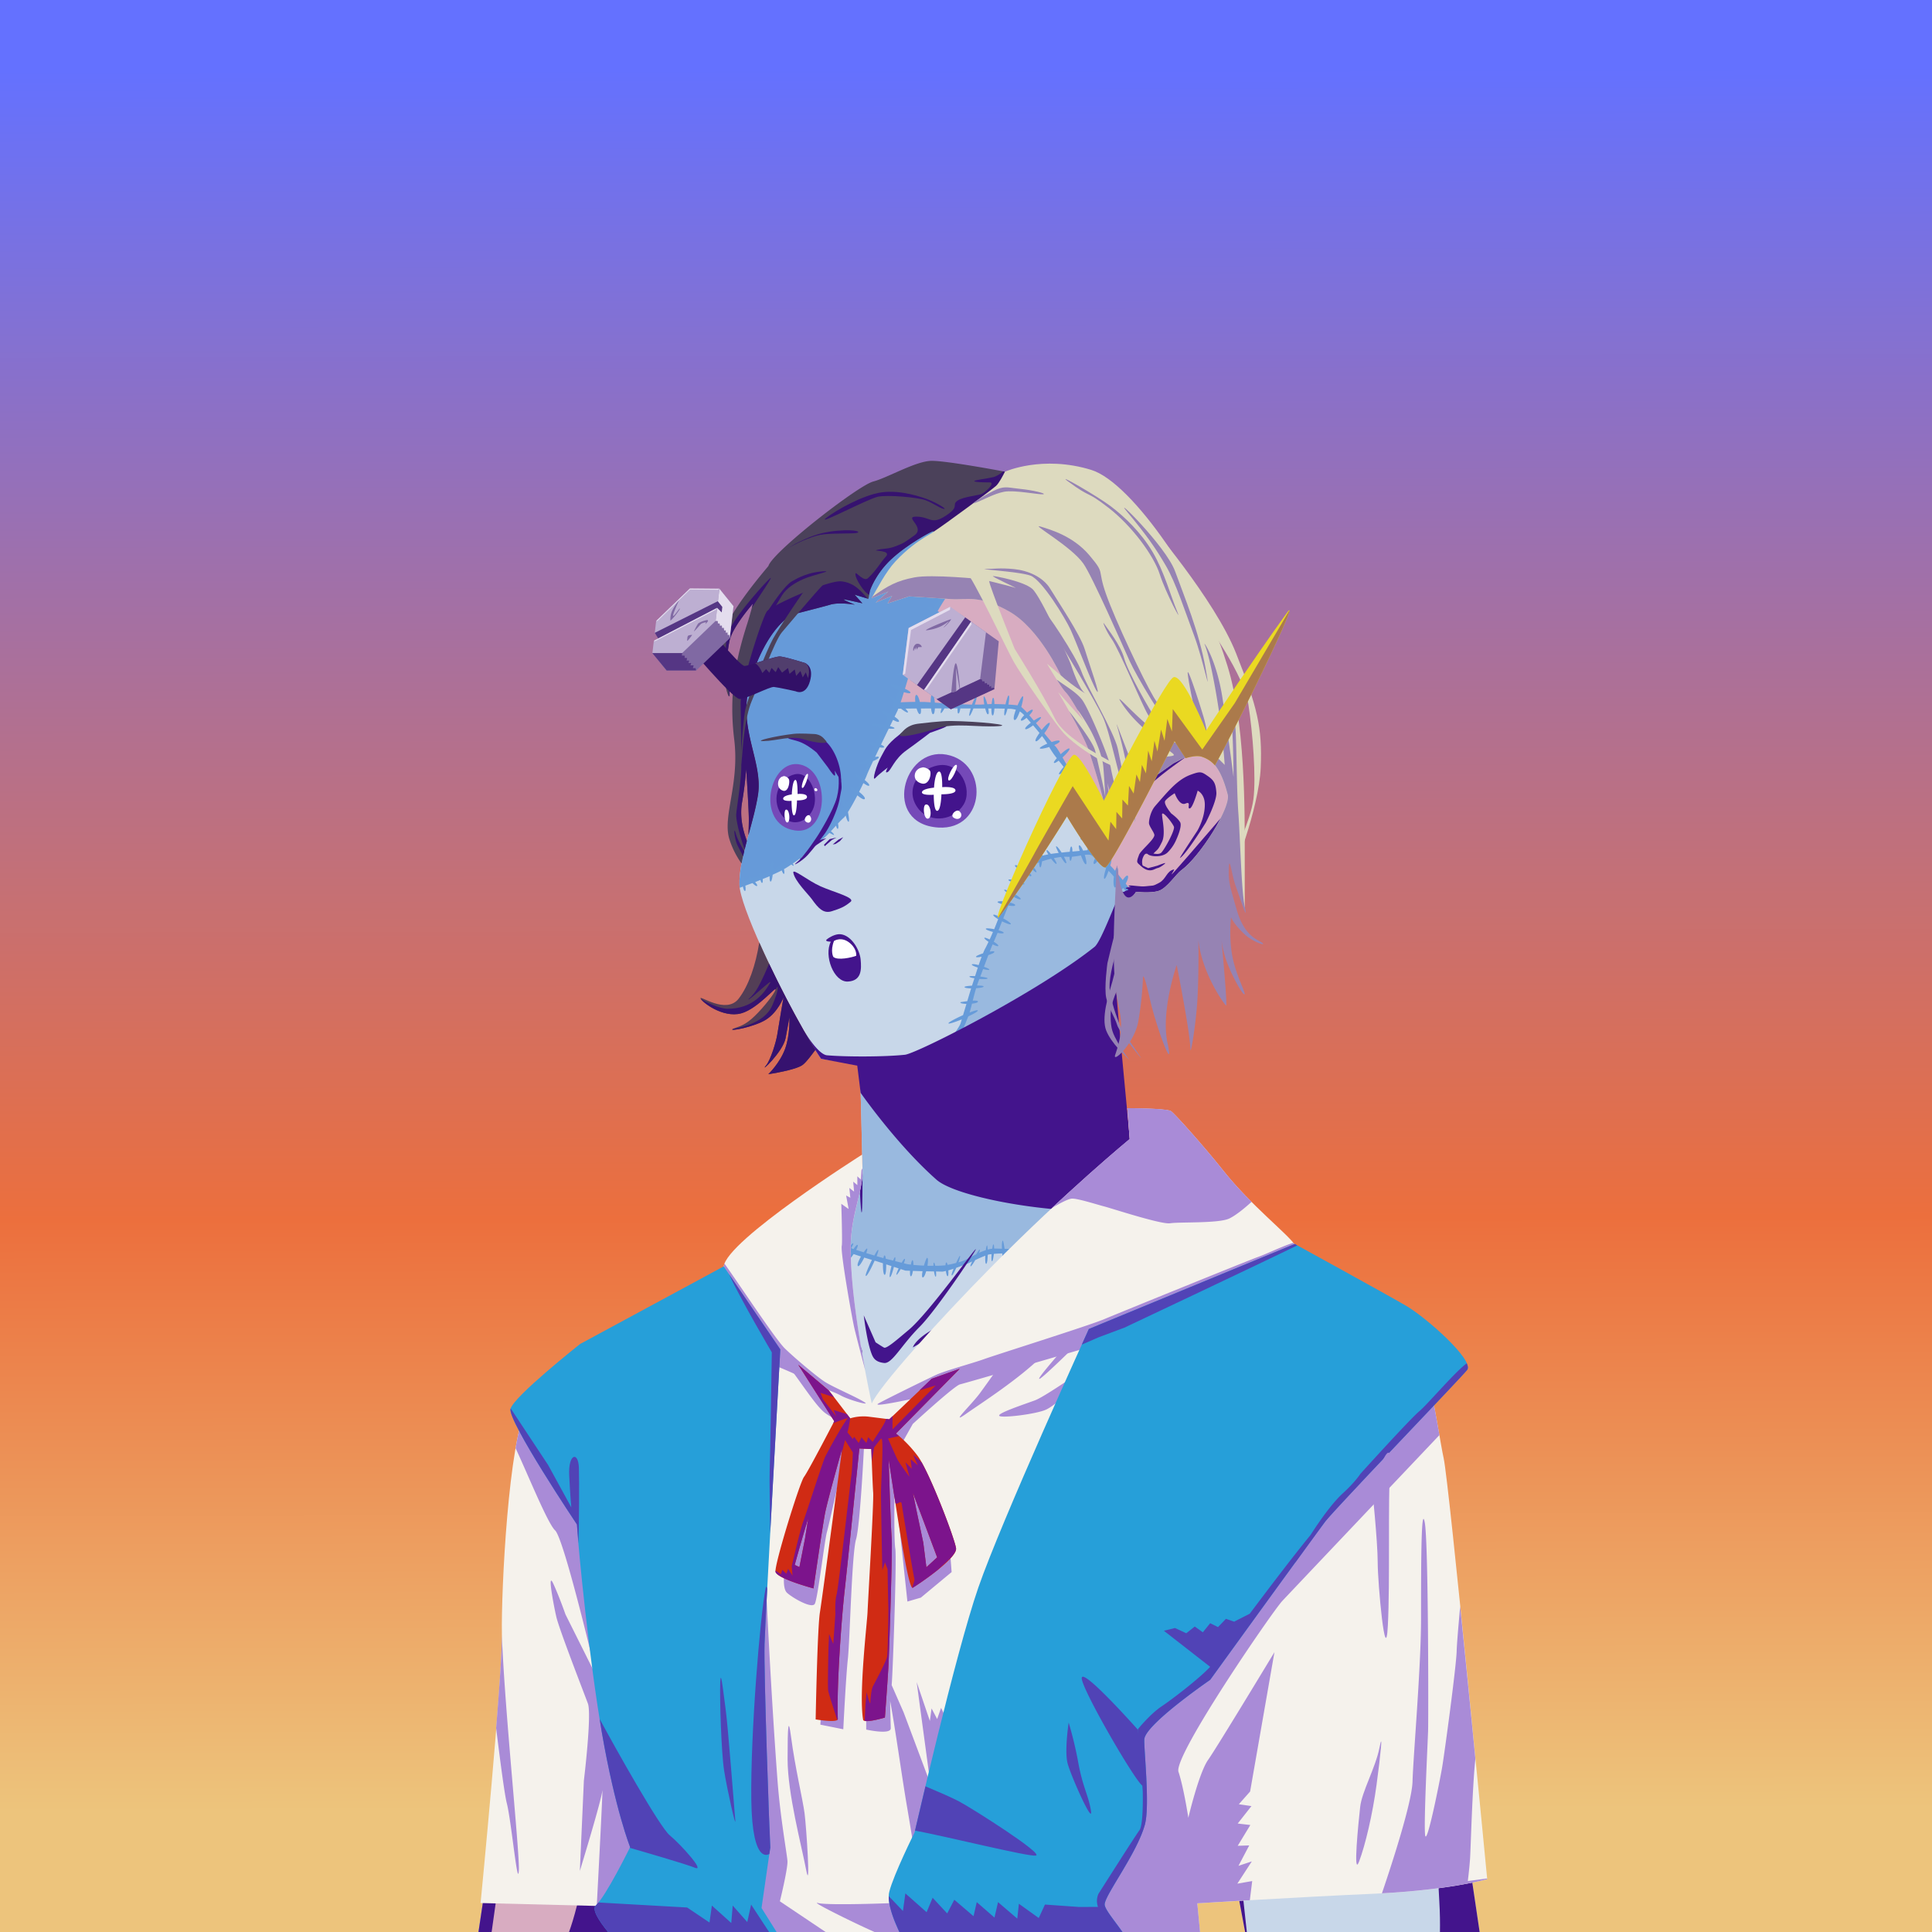 <svg xmlns="http://www.w3.org/2000/svg" viewBox="0 0 2400 2400"><rect x="0" y="0" width="2400" height="2400" fill="#333333" stroke="none"/><g id="bg"><g id="Morning"><defs><linearGradient id="skyback-linear-gradient" x1="2990.24" x2="2985.89" y1="-1523.56" y2="641.41" gradientTransform="matrix(-1 0 0 1 4188 1608)" gradientUnits="userSpaceOnUse"><stop id="skyback-c1" offset="0" stop-color="#6471ff"/><stop id="skyback-c2" offset=".66" stop-color="#ec6f3d"/><stop id="skyback-c3" offset="1" stop-color="#edc47c"/></linearGradient></defs><path d="M0 0h2400v2400H0V0Z" style="fill:url(#skyback-linear-gradient)"/></g></g><g id="person"><g id="Layer_1" data-name="Layer 1"><g id="UN01"><path d="M1233.75 607.69c-9.3-.15-18.39 0-27.19.06C1054 609.23 953 710.53 928.59 863.47c-3.41 21.35.1 40.92 4.44 59.44 5.31 22.61 11.86 43.67 8.56 64.56-6 38-24 80-23 112 .82 26 45.49 120.52 79.82 180.59 7.89 13.82 15.41 26.41 21.53 35.25l48.31 7.13s3.5 135.37 3.34 135.94c-2.62 9.82-27.16 19.71-59.62 51.09s-94.09 72.45-154.56 120.65c0 0-126.43 43.22-176.69 93.47s-32.18 256.78-33.75 325.1L594.38 2400h868.24l5.22-138.16 18.57-185 60.31 323.16h291.34l-61.65-415.12s29.47-306.6-35.53-353.6-153.47-66.4-153.47-66.4-106.63-68.76-124.47-87.35-59.47-52.72-59.47-52.72-4.86-42.31-11.19-104.62c-4.4-43.32-7.9-87.2-7-111.75 2.19-59.87.73-65.6 26-100.63 0 0 18.17 2.15 28.25-1.22s21.42-20.85 27.91-25.56c23-16.69 61.85-77.88 57.68-94-9.65-37.25-23.46-53.11-51.74-46.9 0 0 111.09-202.84-153.26-316.88-28.81-12.4-58.48-15.13-86.37-15.56Z" style="fill:#c8d7e9"/><path d="M1233.75 607.69c-9.3-.15-18.39 0-27.19.06-7.24.07-14.33.45-21.34 1-56.4 75.38-122.06 177-123 183.66-1.48 10.33 21.4 83.43 21.4 83.43s167.51-1.8 183.83 3.64 75.37 109.33 82 118.93 2.28 63.26 5 82.3 23.38 18.39 53.78 31.51c1-1.49 1.87-2.77 3-4.38 0 0 18.17 2.15 28.25-1.22s21.42-20.85 27.91-25.56c23-16.69 61.85-77.88 57.68-94-9.65-37.25-23.46-53.11-51.74-46.9 0 0 111.09-202.84-153.26-316.88-28.76-12.43-58.43-15.16-86.32-15.59Z" style="fill:#d8acc1"/><path d="M1233.75 607.69c-9.3-.15-18.39 0-27.19.06C1054 609.23 953 710.53 928.59 863.47c-3.41 21.35.1 40.92 4.44 59.44 5.31 22.61 11.86 43.67 8.56 64.56-5.93 37.59-23.56 79.07-23 110.94 11.9-7.45 32.82-9.22 39.57-13 4.91-2.73 12-7.12 19.34-11.82 15.46-9.88 32.09-21.14 32.09-21.14l18.13-23s37.28-39 46.59-68.63 30.5-66.05 38.13-84.68 40.66-125.4 91.49-173.68 107.55-74.2 151.6-62.07c-11.06-5.89-22.68-11.63-35.44-17.13-28.78-12.41-58.45-15.14-86.34-15.57Z" style="fill:#669ad9"/><path d="M1355.31 1056.53a7.06 7.06 0 0 0-2.43.06c-12.71 2.55-40.49 3.39-60 9.32s-41.5 44.89-56.75 86.4-45.75 133.85-45.75 133.85l-32.19 74.56 115.22-43.22 112.5-76.59c-.61-12.44-1-23.9-.66-32.47 2.06-56.17 1.19-65 21.91-94.72a22.09 22.09 0 0 0-3.38-5.34c-18.27-18.31-35.87-50.05-48.47-51.85Z" style="fill:#99b9df"/><path d="M1602.91 1568.84c-46.33 23.79-69.26 54.75-77.51 80.43-12 37.4-19.87 55.38-26.85 105.76-9.82 70.79-21.14 154.34-19 171.06 3.58 28.62 25.06 230.16 25.06 230.16l76.44 1.59c74.56 1.54 194.63-67.07 194.63-67.07l.78-105.89s29.47-306.6-35.53-353.6c-48.48-35.02-109.84-54.67-138.02-62.44Z" style="fill:#a67c90"/><path d="M774.82 1664.06a552.73 552.73 0 0 0-50.69 27c-.51.31-2 1.12-2.51 1.43-3.17 2-5.82 3.74-8.85 5.74-1.78 1.18-3.66 2.27-5.38 3.47-2.13 1.47-4.53 3.22-6.57 4.72s-3.68 2.73-5.74 4.36c-1.55 1.22-3.24 2.85-4.7 4.08-3.44 2.9-6.71 5.83-9.66 8.78-50.26 50.26-32.18 256.78-33.75 325.1L594.38 2400h847.46c-6-21.05-11.21-47.48-17.84-52.06-32.27-22.34-181.81-68-211.59-95.25s-77-72-96.82-85.63-96.78-88.09-96.78-88.09-116.65-156.39-146.43-222.16c-21.24-46.89-68.31-135.63-97.56-192.75Z" style="fill:#669bd9"/><path d="M621.25 2220.56 594.38 2400h148.4l8.56-162.78Z" style="fill:#d8acc1"/><path d="M883.39 2335.27c-4.91 6.13 2.23-27.37 35.35-40.62 17.36-6.94 21.28-12.26 30.08-17.06 12.14-6.63 27-11.47 39.84-10.85 22.74 1.1-47.89 26.07-69.92 34.33s-29.85 27.31-35.35 34.2ZM1100.81 2266.41c-.88-.07-1.39.06-1.5.4-1.73 5.4 67.82 33.56 109.38 57.1 9.73 5.51-2.89 50.22 2.56 76.09h31.69c-8.7-36.85-15-73.54-22.13-79.34-12.14-9.87-106.81-53.31-120-54.25ZM1035.62 2318.22a4 4 0 0 0-1.24 1.81c-5.91 12.77-13 56.26-20.85 80h20.22c2.75-26.65 6.49-84.24 1.87-81.81ZM1134 1673.81c1.36-4.6 9.4-14.36 27.74-23.81 24.63-12.68 37.69.46 53 1.32s35.1-.28 66.81-3.63 39.39-7.36 94.92-14.3c45.13-5.64 99.71-23.76 99.38-21.93s-29.7 17.3-100.72 29.27c-12.6 2.12-44.42 9.11-83.74 14.73s-51.21 7.66-73.55 7.77-22.69-7.78-36.29-8.39-19.75 3-19.75 3M1070.63 1681.58c1.83-8.51-7-18.93-24.34-24.86s-25.64 4-44 3.4-13.5-3.12-37.82-6.46-35.28-9.36-77.88-16.3c-34.62-5.65 75.3 24.45 80.54 25.42 34.74 6.39 23.32 5.16 40.46 5.27s16.13-4.83 26.56-5.44 15.15 3 15.15 3M1085.51 1945c1.73-21 7.18 19.43 7.18 19.43l5.75 89s20.42 42.79 30 60.73-33.81-24.7-40.65-42.53-4.26-36.72-4.26-36.72.25-68.97 1.98-89.91ZM1434 1037.55c.25-3-6.58-11.07-6.7-15s2-14.38 7.25-20.73c1.91-2.3 10.08-11.62 12.44-14.26 10.2-11.35 19.76-20.68 32.19-25.2 12.09-4.4 13.25-3.81 21.21 1.69s9.78 9.59 10.62 20.29-13.13 37.53-13.13 37.53-24.81 40.09-32.07 43.94c-1.3.69 21.49-33.67 21.49-33.67s9.53-15.69 9.37-32.89c-.13-13.3-8.88-17.07-8.88-17.07s-6 21.54-9.83 22.08 2.45-9.49-5.28-6.07-13.44-12.83-13.44-12.83-8.94 5.58-11.68 9.42 7.4 15.74 7.4 15.74 8.37 6 11.11 11-4.56 20.84-4.56 20.84a50.3 50.3 0 0 1-10.93 16.43c-7.69 7.63-24.89 4.83-25.25 1.41s13 3.88 17.64-1.39 15.84-26.07 15.44-31.29c-.22-3-15.22-22.6-14.89-15.34.27 5.93 4.67 24-.11 33.76s-4.69 8.46-10.34 14.08-8.38-3.8-12.26 3.15c-4.25 7.63-.62 13.76-.62 13.76s-5.57-2.38-7.26-5.63c-1.09-2.09 1.65-8 1.84-8.84 1.14-5.22 18.75-18.88 19.23-24.91Z" style="fill:#43148c"/><path d="M1415.81 1074c0-.62 10.51 4.42 10.51 4.42l11.26-3s9.8-3.95 9.94-3.23-6.5 5.61-9.37 6.11-6.18 3.72-11.77 2.66-10.56-6.38-10.57-6.96ZM1474.32 939.55s-29.21 20.28-43.59 33.54c-7.7 7.09 9.19-14.34 8.88-12.61s-11.76 5.95-8 3.54 12.82-8.58 12.82-8.58 32.3-21 36.59-33.46-1.64 12.7-6.7 17.57ZM1095 939.12c4.44-7.67 5.49-13.41 22-26.28 15.68-12.21 44.66-9.46 56.23-10.93s-18 8.44-18 8.44-16.8 12.92-29.07 21.64c-15.47 11-19.17 25-23.59 27.14s.28-5.69.28-5.69-10.76 8-15.52 13.11 1.39-16.55 7.67-27.43Z" style="fill:#43148c"/><path d="M1385.34 1226.09 1177 1311.66s-75.14 8.11-108.75 11.43c0 1.3 3.46 134.72 3.31 135.29-2.62 9.82-27.16 19.71-59.62 51.09-3.32 3.21-7.13 6.59-11 10 21.67 16.75 39.66 29.28 81.34 43.51s92.13 12.73 92.13 12.73l25.89-6.58s26.12-16.6 48.26-14 105.53-14.44 120-17c11.86-2.09 81.75-30.62 114.1-44.5-8.79-6.56-16.24-12.43-19.72-16.06-17.85-18.59-59.47-52.72-59.47-52.72s-4.86-42.31-11.19-104.62c-3.5-34.55-6.34-68.97-6.94-94.14Z" style="fill:#99b9df"/><path d="M1071.48 1458s0 39.9-.75 46.75-2-12.57-2.26-19.36S1067 1465 1067 1465ZM985.49 1084.05c1.73 10.4 18.78 27 22.94 32.82 8.1 11.37 14.43 18.45 24.89 15.08s15.5-5.19 23.3-11.65c6.31-5.22-20.57-11.84-37.22-19.23-15.8-7-34.91-22.99-33.91-17.02Z" style="fill:#43148c"/><path d="M646.31 2204.59c-1.82-.75-3.31 6.57-4 14-4.46-.57-7.75-.92-10.87-1.21-.73-4.44-1.77-8.29-3-7.94s-1.35 3.69-1.25 7.56c-.48 0-1.61-.19-2-.19-8.38 0 1.75 7.13 1.75 7.13h.84c.72 4.63 1.81 8.7 3.13 8.34s1.34-4 1.18-8.15c2.6.28 6.13.84 9.91 1.46 0 4 .18 7.29 1 7.57s1.81-2.9 2.66-6.91c5.21.91 9.69 1.7 15.25 2.78.86 3.34 1.91 6.16 3.12 6.25s1.38-2.35 1.31-5.37c4 .8 5.22 1 8.28 1.68-1.87 3-3.15 5.67-2.37 6.44.93.92 3.92-1.94 7.06-5.5 2.55.54 9.35 1.91 9.35 1.91l1.9.37c-1.39 7.11-1.79 12.86.19 13.22s4.17-5 6.09-12c2 .41 4.8 1 8.16 1.63 0 3.23.29 5.84 1.22 6.28s1.93-2.11 2.84-5.5c6.35 1.25 9.61 1.89 16.5 3.16.35 6.1 1.24 10.8 3 10.72 1.61-.08 2.53-4.2 3-9.63 8.44 1.5 15.74 2.7 17.82 2.63 6.54-.23 2.75-14.09-2.35-18-4.33-3.33-7.82-5.27-15.72-4.29-.61-7.23-1.61-13.34-3.12-12.78-1 .35-1.72 6.48-2.25 13.57a97.15 97.15 0 0 1-14.81 1.43c.29-4.42.24-8.15-.94-8.12-1.5 0-2.74 3.85-3.72 8.31-2.49 0-4.85-.08-7.25-.16 1.78-9.54 2.55-18.6.56-18.34-1.26.16-4.34 8.83-6.84 18-2.35-.16-4.76-.31-6.69-.53l-.66-.09c2.28-3.41 4-6.38 3.16-6.75-1.44-.69-4.8 2.36-8.12 6.06-3.9-.52-9.4-1.3-15.38-2.16-.92-4.19-2.16-7.94-3.5-8.06s-1.47 3.39-1.19 7.41c-4.74-.68-8.07-1.1-12.68-1.72.87-6.81 1.03-13.84-.57-14.51Z" style="fill:#669bd9"/><path d="M770.84 1888.94c-2.37.64-3 26.25-3 26.25s-9.33-27.81-10.53-25.57 4 15.21 5.75 34.54 1.13 42.75 1.13 42.75l-4.38 52.71-7.37 57.22s-8.59 138-21.47 219.25c-9.43 59.46-19.39 91-24.09 103.91H764c0-.74.14-1.12.19-1.94 1.6-29.92 1.45-49.75 4.25-94.53s.86-78.34 1.71-95.37 9.1-109.85 9.1-109.85 16.45 64.87 17.34 41.22-13.78-135.81-13.78-135.81 10.8 35.41 5.53 2.94c-2.57-15.85-11.75-97.66-15.53-113.57-.81-3.09-1.42-4.3-1.97-4.15ZM645.31 1906.41c-.13-.32-.22-.2-.25.4-.44 10.38.56 71.16 1.6 109.72.05 2.07.12 2.79.18 4.66.18 10.32.3 20.07.13 27.5L594.38 2400h16.34l10.12-71.91 3.69-86.59 25-186.78c3 12 11.61 44.4 14.25 36.87 3.19-9.1-2.87-78.78-2.87-78.78s-13.57-101.64-15.6-106.4Z" style="fill:#43148c"/><path d="M1745.47 2080.75c-1.88.27-1 10.46.59 21.19-1.26.74-2.55 1.46-3.75 2.25s-4.17 2.16-6.4 3.28c-2.87-4-5.53-7.17-6.47-6.31-1.39 1.25-.51 4.82 1.28 8.93-1.7.79-3.86 1.69-5.78 2.53-2.09-3.75-4-6.84-4.38-6.71-.77.23.44 3.69 2.13 7.71-3.78 1.65-7.32 3.22-11.53 5 .72-8.35.8-16-.88-15.78-2.2.3-4.17 9.08-5.25 18.19-5 2-9 3.58-13.78 5.47-.63-7.13-1.46-13.27-2.22-12.59-1.39 1.23-1.77 7.4-1.75 14.15-2.86 1.12-6 2.4-8.5 3.38-1.75-4.71-3.69-8.52-4.84-7.1-.93 1.14-.46 4.81.4 8.85-.84.32-2.3.92-3.09 1.22-1.92.71-4.33 1.47-6.72 2.21-1.49-7.22-3.53-13.88-4.94-13-1 .67-.48 7.4.66 14.32-1.93.56-4 1.09-6.06 1.65-3-6-6.27-11.36-7-10.37s.58 6.11 2.43 11.56c-4.55 1.16-9.33 2.28-14.12 3.37-.78-6.89-1.88-13.18-2.5-12.81-.81.5-1.14 6.89-1 13.66-2.67.6-5 1.13-7.59 1.69-1.77-4.29-3.55-7.87-4.22-7.41s0 4 .93 8.06c-3.38.71-6.56 1.37-9.59 2-.19-4.72-.63-8.8-1.5-8.22-.61.41-1.27 4.42-1.72 8.88-3.91.75-6.18 1.15-8.9 1.62-1-5.48-2.24-10.22-3.22-9.37s-.92 5.17-.66 10c-.76.12-2.53.46-3 .53s-2.46.15-3.25.22c-2-5.78-4.17-11-5.19-11-.75 0 .43 5.35 2 11.16-3.11.2-5.84.41-10.68.62-.05-6-.51-11.31-2-11.31s-2.43 5.41-2.78 11.5l-5.47.22c-.45-5.06-1.15-9.46-2.09-9.25-1.19.26-1.62 4.53-1.72 9.37-4.41.16-8.18.28-12.62.41.2-5.87 0-11.15-1.16-10.75-1 .34-2.15 5.35-3 10.84-2.73.07-5.37.14-7.91.19-1.12-5.39-2.37-10.11-3.22-9.66-1.06.57-.82 4.9-.18 9.75-2.73 0-4.39 0-6.66.07-1.28-5.29-2.82-10-3.94-9.94-1.4.11-1 4.75-.15 9.9-2.36 0-5.94.08-7 0-15.39-1 .28 2.93 8.15 5.6 1.36 5.42 3.09 10.38 4.32 10.5s.76-4.32 0-9.31a44 44 0 0 0 6.63.78c1.22 5.57 2.7 10.49 3.62 10s.48-4.85-.18-9.81c1.65.06 3.85.05 5.71.09-.24 4.63-.11 8.63 1.29 8.88s2.32-3.94 3-8.85c4.6 0 8.81.09 13.68 0 .46 4.88 1.23 9.13 2.38 9.13s1.47-4.31 1.5-9.25l5-.16c.22 5.57.77 10.57 1.91 11.19s2.15-5 2.68-11.35a133 133 0 0 0 13.57-1.09c1.61 4.62 3.22 8.47 4 8.06s.06-4.07-1-8.37c.5-.15 3.76-.84 4.68-1.07.77 4.82 1.8 9 3.16 8.94s1.32-4.66.88-9.84c2-.46 4.79-1.08 7.56-1.69 0 4 .28 7.47 1.44 7.88s1.83-3.83 2.09-8.69c4.58-1 6.13-1.41 11.5-2.6 1.86 5.69 4.08 10.82 5.44 10.16s.08-5.67-1.63-11c1.88-.42 3.68-.85 5.56-1.28.45 5.66 1.21 10.6 2.6 10.56s1.44-5.4 1.09-11.4c6-1.38 11-2.67 16.13-4 2.3 5.23 4.84 9.75 6.72 9.4s.3-5.29-1.91-10.72c1.45-.41 3.44-.86 4.69-1.25 1.2 5.12 2.57 9.51 3.81 9.6s.94-5.09.12-10.94c2.66-.9 6.61-2.37 10.41-3.78 1.76 5.26 4 9.89 5.59 9.56s.65-5.69-.81-11.31c2.27-.86 4.12-1.55 6.6-2.5.52 8.84 1.79 17 3.31 16.16s1.49-9.25 1.06-17.88c4.14-1.61 8.39-3.29 12.78-5-.37 6.84-.26 12.9 1.16 13.53 1.64.73 3.37-7.13 4.59-15.78 6.21-2.47 9.3-3.78 15.25-6.19 2.89 5.81 6.07 11.16 7 10.59s-1.46-6.07-4.25-11.71l5.75-2.35c4.19 7.1 9.62 13.62 11.47 12.32 1.69-1.2-1.36-8.21-5.22-14.88 2.54-1 5.13-2.09 7.31-3 1.63 9.12 3.38 17.2 4 17s0-8.78-.91-18.28c3.51-1.46 10.84-4.4 12.79-5.25 14.95-6.49 8-11.34 3.75-11.34-3.16 0-10.41 2.85-17.63 6.75-1.43-10.08-2.96-19.31-4.23-19.13Z" style="fill:#669bd9"/><path d="M1487.88 1835.47c-2.65.31-19.51 144.65-19.5 144.65l10.18 71.07 6.82 36 1-10.28 60.34 323.09h2.12L1537 2290.81l-3.41-39.62s-47.85-352.78-45.5-406.19c.27-6.68.16-9.58-.21-9.53ZM1782 1803.56s-22 112.35-38.29 150.69-35.18 93.34-34.61 112.47 32.41-34 32.41-34l31.56 38.87 20 28.32-16.91-112.91s11.66-143.8 5.84-183.44Z" style="fill:#43148c"/><path d="m1776.16 1983.78-35.63 28.69s25.18 108.54 34.88 189.47 10 116.51 12.53 159.5c.9 15.32 1 27.74.81 38.56h49.31l-59.5-400.66Z" style="fill:#43148c"/><path d="M1322.62 628.66c-.24.05-.34.18-.31.4.25 1.47 2.15 3.3 4.91 5.19a105.89 105.89 0 0 0-16.5 2.69c-5.45-3.19-10.5-5.91-11.91-5.91-2.26 0 1.87 3.38 7.28 7.16-3.69 1-7.61 2-12 3.4-6.67-2.86-13.37-5.15-16.09-4.18-1.28.45 3.8 3.23 10 6.18-2.75.9-5.23 1.65-8.25 2.69s-6 2.2-8.84 3.41c-3.82-3.93-7.48-7.28-8.22-7.1-1.26.32.93 4.55 3.9 9.13a131.92 131.92 0 0 0-13.34 7.4c-5.25-2.33-10.13-4.16-11.34-3.53-1.74.92 2.09 3.56 7 6.32-3.67 2.47-7.34 5.19-11.07 8-5.64-4-11.22-7.36-11.65-6.57-.55 1 3.34 5.13 8 9.22-3.78 2.84-7.81 5.85-12.07 9-4.17-4.53-8.49-8.42-9.37-7.94-1.26.7 1.73 5.85 5.5 11-2.51 1.93-5.06 4-7.63 6.38-5.89-3.36-12.09-6-12.71-4.53-.72 1.63 3.76 5.13 8.9 8.24-2.1 2.07-4.19 4.17-6.28 6.41-2.14-1.48-4.06-2.35-5-1.69s.15 2.74 2 5q-4.72 5.28-9.19 10.75c-4.16-1.6-8.29-2.64-9.09-1.5s2.49 3.13 6.31 5c-.66.84-1.19 1.58-1.84 2.41-3.65-1.69-6.83-2.94-7.25-2.31-.16.24 2.36 2.31 5.47 4.65-4.09 5.31-7.84 10.24-11.06 14.81-5.84-.69-11.57-.85-12 .19-.38.85 4.24 2.35 9.5 3.53-2 2.87-4.31 6.14-5.68 8.25s-2.28 4-3.32 5.91c-4.62-2.22-8.86-3.87-9-2.88s3.23 3.6 7.22 6.13c-2.77 5.78-4.36 10.63-6.28 15.31-7.3-1.69-15.25-2.66-15.87-.9-.56 1.54 6.52 3.8 13.71 5.28a41.09 41.09 0 0 1-2.65 4.84 52.39 52.39 0 0 0-3.19 6.06c-4.29-3-8.49-5.39-9.13-4.56s3.14 4.64 7.47 8.19c-.94 2.1-1.89 4.23-3 6.78-4.47-1.33-8.64-2.21-9.24-1.53s3.17 3.14 7.65 5.44c-1.71 4.15-3.59 9-5.44 13.68-4.58-3.1-9-5.58-9.4-4.43-.59 1.79 3.35 5.33 7.81 8.5-2 5.06-3.18 7.93-5.09 13-5.13.5-9.77 1.38-9.6 2.43s3.8 1.72 7.94 1.91c-2.3 6.08-3.28 8.6-5.09 13.4-6-2.24-11.85-3.86-12.13-2.87-.53 1.88 4.69 5 10.41 7.44-1.36 3.61-3 8-4.44 11.65-3.79-2.86-7-5-7.25-4-.26 1.13 2.5 4.28 5.87 7.66 0 .13-.34.94-.37 1-.72 1.6-3.39 7.85-5.47 12.72-4.71-2.39-9.17-4-9.4-2.31-.11.7 3.5 3.55 7.62 6.37-1.64 3.81-2.66 6.18-4.38 10.06-7-1.24-14.31-1.83-14.84-.28s6.19 3.15 13.06 4.22c-2.65 5.89-5.06 11.11-6.34 13.13-.59.93-1.56 3.2-2.44 5.09-3.85-1-7.44-1.42-7.53.44-.06 1.14 2.58 2.46 5.66 3.59-2 4.82-4 9.93-6.13 15.66-6.38 2.29-13 5.58-13.18 7.31-.12 1.15 5.4.08 11.21-1.72-1.84 5.14-4.13 11.23-4.87 13.78a47.57 47.57 0 0 1-2.19 4.75c-4.58-3.3-9.25-6-9.25-5.12 0 1.77 3.58 5.59 7.5 8.93-1.75 3.24-3.92 6.88-6.22 10.57-3.59-2.34-6.93-4.13-7.62-3.44s2.13 3.68 5.44 6.9c-3.66 5.68-7.11 10.62-10 14.44-1.4-4.58-2.81-8.21-3.72-7.22-.71.77-.1 5.64.87 11l-.06.07c-1.39 1.63-6 7.21-9.13 10.93-.82-2.86-1.9-6.68-1.9-6.68-.46.71-.32 4.65.06 8.93-4.09 4.93-6.81 8.16-11.56 13.82-.81-.15-1.47-.17-1.63.18a1.51 1.51 0 0 0 .28 1.41c-7.58 9-14.8 17.45-17.62 20.12a73.31 73.31 0 0 1-10.69 8c-.28-3.33-.93-6.26-1.72-5.71s-1.18 4.07-1.12 7.5c-4.17 2.53-8.51 4.86-12.63 7-1.55-1.27-3-2.23-3.75-1.81s.22 1.66 1.47 3.09a64.24 64.24 0 0 0-6.09 3.63c-.77-1.87-1.55-3.25-2.13-2.81s-.7 2.37-.43 4.5c-3 2-6 4-9 5.94.24-5.76 0-11.11-.81-10.91-1.27.3-2.66 7-3.31 13.41a37.89 37.89 0 0 1-7.75 3c-.58.14-1.38.44-2 .62-.89-3.47-2.12-6.54-3.16-6.06-.66.3-.48 3.6 0 7.06-3.14 1-6.26 2.07-9.62 3.35-1.65-1.5-3.1-2.59-3.41-2.13-.45.66-.14 1.84.6 3.19-2.9 1.13-3.84 1.52-6.13 2.47-.78-3.1-1.64-5.73-2.28-5.32s-.81 3.37-.56 6.5l-3.25 1.35c0 .82-.12 1.71-.1 2.53s.24 2.14.38 3.25c1.36-.57 2.3-1.07 3.81-1.66.67 3 1.53 5.52 2.56 5.56s1-3.12.5-6.65c3-1.1 6-2.21 8.91-3.19 2.27 2.3 4.7 4.14 5.59 3.56s-.56-2.61-2.34-4.84c1.72-.61 4.28-1.7 6.53-2.59.67 2.19 1.42 3.92 2.22 3.65s.85-2.35.63-4.78c3.19-1.31 5.3-2.1 8.62-3.56-.06 3.72.17 6.77 1.28 6.69s2-4 2.53-8.5c4.29-2 8.77-4 11.25-5.35.94 2.54 2 4.61 2.78 4.25s.55-2.94 0-5.81q4.8-2.84 9.13-5.78c1.45 1.1 2.66 1.86 2.81 1.53.24-.53-.25-1.56-1.06-2.75 3.55-2.47 6-4.19 8.75-6.19.32 1.36.75 2.19 1.31 1.85s.89-1.78 1-3.57c1.74-1.26 4.2-3.12 5.28-3.78 4.66-2.85 15.38-14.5 15.38-14.5a88.62 88.62 0 0 0 13.75-11.81c1.86.59 5.14 2.88 5.75 2.41s-2.2-3.45-3.85-4.5c2.17-2.4 4.31-4.7 6.41-7 .66 2.55 1.41 4.39 2.28 3.9s.74-3.35.19-6.62c2.92-3.1 5.45-5.65 6.94-6.91a20.07 20.07 0 0 0 2.53-2.93c1.2 4.07 2.45 7.47 3.5 7.71 1.33.31.62-5.57-.63-12 3.53-5.48 7.67-13 11.69-20.74 4 3.31 8.09 5.92 9.16 4.43s-2.61-5.37-7-8.78c2-4 3.77-7.5 5.34-10.94 3.5 2.52 6.72 4.33 7.22 2.94s-2.29-4-5.59-6.69c.77-1.79 1.91-4.18 2.37-5.46 1.13-3.12 4.22-9.92 8.06-18.1 3.72-1.57 6.85-3.21 7.1-4.59.2-1.17-1.84-1.1-4.63-.53 1.83-3.85 3.69-7.76 5.69-11.91 2.69.44 5 .6 5.53-.22s-1.42-2-3.87-3.22c4.17-8.61 6-12.49 9.62-19.84 3.82.28 7 .28 7.16-.5s-2.36-1.66-5.66-2.56c1.37-2.81 2.76-5.64 3.82-7.82 3.68 2 6.95 3.36 7.4 1.94s-2.2-3.61-5.47-5.91c.86-1.77 3.39-6.92 3.78-7.78.21-.45.57-1.58.82-2.18h3.4c3.77 2.91 7.25 5.21 8.38 4.76.87-.36-.58-2.33-2.91-4.82 6-.08 10.32-.15 13.88-.12 1.13 3.84 2.51 7.08 4.06 6.9 1.4-.15 1.56-3.26 1.31-6.93 2.31 0 7.79 0 12.56-.07.51 4.07 1.32 7.45 2.69 7.16s1.86-3.45 2.1-7.19h8.28c-.85 2.76-1.36 5-.94 5.69.53.86 2.47-2 4.53-5.69h16.31c-.13 3.47 0 6.42 1 6.35 1.19-.1 1.91-3 2.44-6.32h4.81c1.32.07 5.84 0 8.13 0-1.27 4.17-2.25 8-1.85 9 .53 1.33 3-3.5 5.16-9 4.69 0 8.64.07 14.66.06 1 4.11 2.29 7.61 3.53 7.18s.87-3.53.25-7.15h3.87c0 4.64.31 8.81 1.6 8.62s1.88-4.19 2.15-8.62c4.91 0 9.15.08 12.85.16-.64 4.07-1 7.7-.19 8.43s2.36-3.37 3.59-8.31c1.76.07 4.37.1 5.22.22a43 43 0 0 1 5.16 1c-2.2 6.09-3.69 11.87-1.78 12.72s4.49-4.46 6.68-10.6a25.79 25.79 0 0 1 5.47 4.76c-2.63 2.67-4.76 5.35-4 6.43s3.86-.71 6.94-3.25c1.28 1.58 3.51 4.09 5.28 6.1-4.17 3.2-7.76 6.53-6.88 7.75s5.36-1.26 9.72-4.47c2.81 3.17 5 5.88 7.94 9.44-3.39 4.77-6 9.36-4.66 10.21s4.47-2.44 7.76-6.37a91.08 91.08 0 0 1 6.53 9.44c-5.33 2.35-10 5-9.19 5.87 1 1.07 6.25 0 11.62-1.72a99.7 99.7 0 0 0 9.47 13.91c-2.51 2.81-4.34 5.3-3.47 5.84s3.14-.85 5.78-2.81c2.16 2.7 4.23 5.3 6.19 7.84-3.6 4.13-6.6 8.54-5.72 9 1.09.58 4.76-2.11 8.32-5.34a58.38 58.38 0 0 1 3.65 5.47c1.19 2.2 3.5 5.93 5.32 9-4.48 2.7-8.27 5.67-7.22 7.06s5.27-.48 9.65-2.94c3.69 6.1 7.19 12 10.13 17.31-4.52 2-8.49 4.29-8.32 6.44.21 2.44 5.44 1.17 10.88-1.12.37.83 1.07 2 1.28 2.68a31 31 0 0 1 .69 3.5c-4.86 1.45-9.19 3.22-9.09 4.54s4.71.67 9.74-.5c.6 6.41.53 14.45.82 22.31-3.88-.5-7.24-.6-7.5.56-.35 1.53 3.34 3.23 7.65 4.59.13 2.45.2 4.8.19 6.94-4.73-1.41-9.13-2.28-9.62-1.22-.76 1.64 4.07 4.39 9.43 6.6-.24 5.11-.65 8.53-.65 8.53l-5.56.5c-1.6-3.6-3.27-6.6-4.76-6.5-1 .06-.44 3.19.54 6.87l-9 .82c0-3.17-.33-6-1.32-6.22s-1.53 2.93-1.93 6.5c-2.35.21-3.17.26-5.25.47-1.65.16-3.27.39-4.91.56-2.65-4.17-5.46-7.9-6.75-7.81-.79 0 .9 3.94 3.12 8.22-3.23.36-6.49.72-9.74 1.24-2.36-2.94-4.61-5.31-5.19-4.65s.5 2.75 2 5.22c-2.36.43-4.76.94-7.16 1.53.09-4.52-.16-8.58-1.16-8.75-1.16-.2-2.12 4.52-2.62 9.69h-.06a32.86 32.86 0 0 0-12.32 6.93c-3-3.25-5.8-6-6.59-5.75-1.34.48 1 4.12 4 8-2 1.92-3.76 3.83-5.37 5.69-4.58-2.72-9.18-4.79-10-3.75s2.88 4.09 7.09 7.13l-.25.28c-1.7 1.92-4.08 6.11-6.63 10.93-4.13-.81-8-1.2-8.4-.31s2.89 2.33 6.72 3.6c-1.76 3.49-3.43 7-5.19 10.87-3.43-1.59-6.43-2.73-6.84-2-.32.56 2.32 2.61 5.56 4.78-1.54 3.46-2.85 6.59-4.16 9.78-4.74-.67-9.24-.79-9.62.47-.27.89 3.64 2.25 8.06 3.34-.36.93-.87 2.09-1.19 2.94-1.15 3.09-3.14 7.84-4.72 11.82-3.61-1.63-6.78-2.84-7.34-2.19-.83.94 2.24 3.19 6 5.47-1.74 4.33-3.1 7.9-5 12.43-5.15-1-10.17-1.51-10.41-.5s4.12 2.62 8.91 3.91c-1.38 3.19-2.77 6.41-4.12 9.34-3.31-1.57-6.31-2.72-6.6-1.93s2.19 2.83 5.16 4.87c-1.61 3.38-3.2 6.71-4.6 9.22-.61 1.1-1.44 3.16-2.25 5.09-4.7 1.53-8.91 3.3-8.68 4.32.18.83 3.32.54 7-.1-1.16 3.06-2.39 6.47-3.72 10.38-4.22-1.07-8.06-1.72-8.47-.69-.34.85 3.28 2.38 7.47 3.78-1.11 3.29-2.28 7-3.44 10.6-3.81-.19-7.07-.16-7 .56 0 .88 2.84 1.56 6.19 2.12-1 3.15-2 6-3 9.16-5 .31-9.48.91-9.32 1.69.26 1.2 4 1.61 8.22 1.68-2.31 7.47-2.83 9.4-4.78 15.88-3.94.55-8.43 1.25-8.44 1.25-.85 1.41 3 2 7.41 2.19-1.59 5.32-3.26 10.71-4.22 13.93-8.54 3.82-17.12 8.3-18.06 9.85-1.13 1.86 7.44-.88 16.5-4.6-.23.76-1.35 4.48-1.47 4.85-2.1 6.64-21.32 30.75-17.12 26.9s12.58-10.83 16.78-15.37 6.85-12.87 9.9-20.09c6.12-2.88 11.44-5.71 11.75-7.1s-4.45.11-10.18 2.31c.94-3 1.95-6.68 3-11 3.72-.43 7-1.13 7.37-2.43s-2.72-1.46-6.43-1.28c1.33-5.41 2.75-10.67 4.21-15.47 4.94-.39 9.4-1.12 9.29-2.13s-3.89-1.19-8.19-1.22c.42-1.23.85-2.78 1.28-3.81s1.19-3.19 1.65-4.37c5 .36 9.84.29 10.19-.6s-4.13-1.72-9.06-2.34c1.09-2.82 2.22-5.85 3.5-9.32 4 .94 7.49 1.54 7.78.76s-2.91-2.24-6.69-3.63c2-5.3 3.59-9.55 5.47-14.53 3.91-1.26 7.29-2.68 7.44-3.94.13-1.09-2.52-.89-5.81-.31 1.5-3.9 2.71-6.86 3.72-9.06 3.13 1.61 6.06 2.79 6.9 2s-2-3.09-5.53-5.25c1-2.24 2.53-5.73 4.63-11 3.87.67 7.32 1 7.65 0s-2.72-2.14-6.37-3.19c1.35-3.4 2.84-7.28 4.37-11.16 5 2.45 9.94 4.38 10.81 3.53s-3.94-4.29-9.34-7.18c2.21-5.59 4.24-10.6 6.41-16 4.39.68 8.34.91 8.4-.41s-3.14-2.38-6.9-3.34c1.2-3 2.27-5.51 3.34-8 4.7 2.7 9.49 4.9 10.35 3.87s-3.78-4.35-8.85-7.19c1.43-3.24 3.09-7.16 3.94-8.65.52-.91 1.38-2.08 2-3.1 3.67.77 7 1.13 7.47 0s-2.19-2.17-5.38-3.22q3.12-4.48 6.88-9c3.47 1.94 6.61 3.3 7.19 2.19s-1.67-3.13-4.5-5.34c1.41-1.6 2.79-3.06 4.15-4.41 3 3.12 5.81 5.7 6.63 5.28s-1.39-3.92-4.25-7.62a21.55 21.55 0 0 1 5.22-3.69c.6-.25 1.76-.63 2.56-.94.09 3.16.4 5.79 1.28 6.19s1.73-3.19 2.25-7.47c3.27-1.1 7.09-2.23 11.28-3.25 2.86 3.76 5.86 7 6.6 6.35s-1.07-3.71-3.22-7a87.14 87.14 0 0 1 8.81-1.54c2.53 4.19 5.13 7.93 6.31 7.78s-.38-3.9-2.56-8.06a36.59 36.59 0 0 1 4.22.06c.89.08 1.81 0 2.72 0 .07 2.73.34 5 1.15 5s1.44-2.33 1.88-5.06a109.72 109.72 0 0 0 11.12-1.62c2 5.53 4.56 10.9 6.07 11s.61-5.75-1.29-11.66c3.74-.47 7.06-.59 9 .94.5.4 2.65 2.3 3.78 3.25-1.39 3-2.34 5.7-1.53 6.81s2.82-1 4.81-3.93c3.21 2.8 6.25 5.48 10.38 9.56-2 6-3.32 12.21-2.22 13s3.31-4.22 5.31-9.81c1.77 1.81 3.57 3.62 5.22 5.5.54.61.89 1.1 1.41 1.72-.78 5.85-.71 12 1.09 13.34 1.41 1 2.56-3 3.38-7.81 1.11 1.41 2.3 2.84 3.34 4.15-2 4-3.59 8-2.91 9.28.91 1.73 3.73-1.18 6.5-5 3.3 3.74 6.44 6.47 9.82 6.85 2.44.27-1.44-5.51-6.56-12.13 2.11-4 3.7-8 2.71-9.59s-3.73 1.23-6.34 5.09c-2.26-2.78-3.79-4.58-5.75-6.91.15-4.64-.08-8.74-1.38-8.62-.83.08-1.65 1.76-2.37 4.09-.55-.64-1.88-2.25-2.25-2.68-.64-.76-2.71-2.77-3.81-3.94 1.24-4.41 2.09-8.29 1.4-8.69-1-.57-2.58 2.25-4.15 5.84-3.4-3.5-5.55-5.85-9.22-9.5 1.94-4 3.44-7.92 2.72-8.68s-3.39 2-5.88 5.59l-6.12-6.06s-.11-2.76-.19-4c4.19 1.17 7.88 1.77 8.09.31.25-1.64-3.77-3.79-8.37-5.69-.06-2.29 0-4.86 0-7.56 4.48.79 8.67 1 9.5-.4 1-1.67-3.85-3.66-9.22-5 .14-2.09.23-4.2.5-6.21.69-5.09-.14-12-1.81-18.91 4.61-1.48 8.65-3.14 8.37-4.12s-4.64-.62-9.37.37c-.74-2.55-1.55-5-2.47-7.37 4.15-2.27 7.69-4.67 7.28-5.91-.36-1.08-4.73-.27-9.44 1.15-1.79-3.58-3.73-6.43-5.65-7.9-1.65-1.26-4.1-4.71-6.85-9.13 4.85-3.1 9.12-6.62 8.41-7.59s-5.87.83-10.84 3.44c-2.88-4.87-5.88-10.14-9-15.75 3.06-3.28 5.53-6.53 4.62-7.69s-3.86.85-6.84 3.69c-1.64-3-3.24-5.81-4.75-8.47 5.16-4.72 9.88-10.19 8.47-11.06-1.25-.77-6.16 2.9-10.72 7.06-2.94-5-5.39-8.85-6.94-10.22-.18-.16-.78-.94-1-1.16 4-1.78 7.25-3.65 6.6-5s-5.13-.39-9.91 1.25c-2.52-2.91-5.3-6.19-9.09-10.87 4.24-5.77 7.77-12 6.56-12.91s-5.72 3.66-9.88 8.81c-2.42-3-4.57-5.57-7.06-8.59 3.57-3 6.58-6.11 6.28-7.16s-4.55 1.15-8.94 4.07c-2-2.35-3.83-4.52-5.65-6.6 2.6-2.72 4.74-5.48 4.25-6.65s-3.75.75-7 3.4a66.47 66.47 0 0 0-7.22-7.06c1.84-6.51 3-12.76 2-13.28s-3.91 5.06-6.63 11.28c-2.59-.4-6.5-.73-11.34-1 1-5.6 1.51-11 .28-11.31-.86-.23-2.6 5.25-3.91 11.09-4.53-.23-9.07-.35-13.71-.37-.15-4.16-.6-7.83-1.6-7.82-.84 0-1.46 3.65-1.87 7.75-2 0-3.53.17-5.35.25-1.4-5.12-3.27-9.91-4.25-9.75-.79.14-.41 4.92.44 9.94-.74.06-1.81 0-2.47.13-1.92.21-5.87.13-9.31.12 1.5-4.41 2.64-8.48 2.06-9.31-1-1.44-3.48 3.58-5.59 9.34-4.19-.08-8.86-.29-13.85-.53.2-4.53 0-8.77-1-8.81s-1.94 4.15-2.56 8.65c-5.34-.28-8.44-.47-13.59-.81 2.32-5.18 4.11-10.31 2.84-11-1.51-.85-4.67 4.8-7.19 10.75-4.16-.28-7.53-.49-10.75-.72-.47-5.35-1.55-10.33-3.31-10.53-1.28-.14-1.84 4.81-1.88 10.19l-6-.41c-2.36-.15-4.91-.06-7.4-.09-1.28-5-3-9.43-4.69-8.66-1.32.62-1.38 4.38-1 8.56-6.49.08-12.87.29-18.15.5 1.29-3.87 2.67-8.22 4-12.59 4.16 1.27 7.78 2 8.09.75s-2.89-3.07-6.78-4.94c2.56-8.37 4.24-14.19 4.78-16.06 5.36-.31 10.45-1.24 10.88-2.87s-4.21-1.91-9.35-1.82c.44-1.19 1.91-5.12 3.69-9.94 4 2.38 7.73 4.14 8.19 3.16s-2.89-4-6.79-7c2.09-5.58 3.86-10.07 5.66-14.65 5.16 2.19 10.26 3.71 10.88 1.84s-4-4.36-9.16-6.31c.24-.58.74-1.94.94-2.41s1-2.18 1.4-3c4 2.84 7.74 5.08 8.41 4s-2.73-4.37-6.72-7.56c1.73-3.65 3.83-7.81 6.53-13.1 4.89.73 9.22 1 9.66-.06s-3.25-2.47-7.69-3.78c2.37-4.55 4.73-8.78 7.35-13.44 4.69 2.46 9.24 4.37 10.28 3.38s-3.3-4-8.32-6.84c3.42-5.94 6.78-11.59 9.88-16 4.5.59 8.63.81 9.53-.41s-2.55-2.27-6.78-3.19c.39-.48.82-1.16 1.19-1.59 2.4-2.78 5.89-7 8.84-10.5 5 3.25 10 6 11.22 4.69s-3.39-4.68-8.66-7.72l2.47-2.94c2.67.76 5 1.13 5.47.31s-1-2-3-3.25c2.68-3.17 5-5.74 7.66-8.81 3.91 3.3 8.11 6.08 9.25 5.41s-1.94-5.18-5.88-9.16c2.49-2.74 5-5.48 7.25-7.75 4 1.82 7.5 3.1 8.19 2.09s-1.76-3-4.91-5.25c1.52-1.37 3-2.61 4.32-3.59.45-.34 1.35-1 1.84-1.34 3.35 3.7 6.56 6.63 7.75 5.53s-1-4.58-3.81-8.35c4.08-3 8.46-6.18 13.56-9.81 4.08 2.94 8 5.27 9.59 4.66s-1.64-3.86-5.87-7.35c4.3-3 8.61-6 12.75-8.78 6.07 2.69 12 4.84 13.5 4.16s-3.29-3.84-9.13-7c2.83-1.85 5.74-3.81 8.1-5.22.37-.22.81-.38 1.19-.59 3.82 4.81 7.95 8.79 10 7.87s-1-5.58-5-10.34a116.94 116.94 0 0 1 20.71-7.47c7 2.93 13.81 5.41 15.19 4.81s-3.13-3.43-8.75-6.44c3.65-.85 7.41-1.64 11.22-2.4 6.45 3.91 12.93 7.38 14.78 7.19s-3.18-4.11-9.5-8.29a1.46 1.46 0 0 0 .22 0 161.52 161.52 0 0 1 18.44-2.12c7 3.23 14.46 5.72 17.09 5.37 1.94-.25-2.2-2.95-7.56-6 2.39-.12 3.62-.26 5.56-.37-2.82-1.48-5.48-3-8.4-4.44-2.51-.24-5-.53-7.63-.59-6.36-3.27-12.6-5.84-14.06-5.51ZM1471.38 1488.25c-1 .32.89 3.27 3.31 6.41-.28.12-.65.33-.91.43-1.19.48-5 2-7.66 3.07-.77-4.52-1.72-8.54-2.46-8.41-.89.15-.88 4.68-.47 9.56-2.69 1.07-4.22 1.72-7.25 3-1.89-3.78-3.77-7-4.63-6.72-.54.15.39 3.79 1.69 7.94-3.65 1.54-6.86 3-9.84 4.44-4.63-3.08-9.56-5.64-10.44-4.69-.69.74 2.41 3.76 6.12 6.75a1.92 1.92 0 0 1-.25.12 118 118 0 0 1-11.21 4.76c-.19-3.82-.74-7.18-2.16-7-1.13.13-1.63 4.16-1.72 8.46-2.51 1-5.3 1.94-8.06 2.94-1.89-5.19-4-9.69-4.94-9.09-1.12.75-.57 5.59.5 10.72-3.75 1.33-5.57 2-9.22 3.25-2.32-3.39-4.61-6.22-5.22-5.72-.83.68.25 3.65 1.78 6.9-4 1.4-6.79 2.37-9.84 3.41-.36-4.2-.94-7.87-1.62-7.37s-1 4.18-1.07 8.28c-2.21.75-7.2 2.49-8.19 2.84-.32.11-.94.26-1.31.38-1.84-3-3.66-5.47-4.47-5.22s0 3 1 6.15c-3.48.91-7.5 1.85-12 2.78-.91-5-1.93-9.36-2.79-9.37s-.69 4.68-.21 10c-4.59.93-8.74 1.8-12.26 2.56.08-3.32-.15-5.92-1.28-5.87s-1.93 3-2.62 6.65c-1.44.33-7.27 1.2-10.31 1.72-.72-4-1.42-7.21-1.75-7.06-.59.25-.71 3.48-.63 7.44-5.1.85-9 1.55-15.81 2.59.19-3.52.18-6.34-.41-6.34s-1.18 3-1.84 6.71c-3.33.51-4.23.67-7.5 1.16-.18-3.06-.43-5.35-.75-5.4-.78-.14-1.26 2.42-1.6 5.78-4.66.7-7 1.09-10.74 1.65.63-4.43 1-8.16.21-8.12s-1.94 4-3.09 8.56c-3 .46-8.21 1.26-9.62 1.5-.62-3.23-1.27-5.94-1.69-6-.69-.11-.83 2.85-.75 6.34-2.86.5-8.77.52-15.28.41.3-2.24.28-4-.47-4.19s-1.48 1.71-2.28 4.16c-3.47-.08-6.06-.09-9.44-.19-.8-5.51-1.8-10.44-2.28-10.16-1 .59-1.15 5.1-1 10.07-3.32-.09-7.36-.23-9.72-.22 0-2.79-.16-5-.81-5.09s-1 2.33-1.53 5.28a33.11 33.11 0 0 0-5.66 1.06c-.15-2.89-.39-5.17-.78-5.1-.63.13-1.14 2.71-1.56 5.88a78.48 78.48 0 0 0-8.44 3.31c1-2.31 1.42-4 .78-4.06s-2.3 2.62-4.25 5.78c-4.17 2.08-8 4.16-10.37 5.53a57.72 57.72 0 0 1-11.66 4.53c1.45-4.17 2.5-7.82 1.75-8.09-.34-.12-2.5 4.1-4.72 8.88-3.71 1-7.35 1.78-10.59 2.37-.44-1.83-.93-3.11-1.47-3-.69.1-1 1.57-1.13 3.5a114.44 114.44 0 0 1-12.72.59c-.51-2.3-1.09-4.1-1.65-3.87s-.57 1.82-.53 3.87c-2.5 0-4.84.06-7.47 0 .77-4.89 1-9.42-.31-9.9-.72-.27-2.52 4.47-4.07 9.71-4.84-.18-9.13-.48-13.06-.87 0-3.08-.28-5.68-1.16-5.87-.68-.16-1.4 2.39-2 5.5-1.36-.19-3.24-.32-4.25-.54-.82-.17-3.44-.87-4.53-1.12 1.16-2.69 1.91-5 1.22-5.41s-2.24 1.85-3.91 4.72c-2.2-.52-5.19-1.28-8.06-2 .37-2.56.45-4.47-.06-4.81s-1.42 1.51-2.38 4.19c-3.46-.89-5.1-1.19-9.15-2.29-.37-2.56-.88-4.36-1.6-4.12s-1.07 1.54-1.4 3.31c-2.69-.74-5.6-1.59-8.44-2.4 1.62-4.21 2.68-7.6 1.91-7.85-.6-.19-2.53 3-4.75 7-3.37-1-6.59-1.94-10-3 1.1-3 1.72-5.39.91-5.68-.53-.19-2.19 2-4.06 4.68-3.15-1-6.29-1.94-9.41-3 1.5-3 2.54-5.62 1.72-6.15s-2.92 2-4.94 5.12c-.32-.11-.67-.2-1-.31-.69-.23-1.37-.59-2.06-.84 2-3.18 3.42-6 2.38-6-.78 0-2.73 2.28-4.78 5-2.68-1.06-5.32-2.19-7.94-3.47 2.63-2.68 4.74-5.21 4.12-6s-4.1 1.39-7.56 4.25c-3.82-2-7.54-4.07-11.09-6.28.36-3.49.41-6.6-.5-6.78s-1.58 2.2-2.25 5.09c-2.43-1.56-4.75-3.15-7-4.69 1.22-2.88 2-5.37 1.25-5.81-.54-.31-2.18 1.52-4 3.88-2-1.44-3.54-2.56-5.31-3.88 2-1.87 3.59-3.48 3.43-3.9s-2.41.93-5.06 2.68c-2.65-2-4.89-3.51-6.75-4.9 2.31-2.08 4.12-3.92 3.47-4.22s-2.91 1.1-5.37 2.87c-.41-.29-.75-.49-1.22-.84-1.77 1.57-3.37 3.07-5.25 4.69l.78.81c-2.21 2-4 3.86-3.57 4.34s2.57-1 5.07-2.75a65.72 65.72 0 0 0 6.06 5c-2.87 2.34-5.23 4.51-4.81 5.16s3.54-1.28 6.84-3.75c2.6 1.84 5 3.51 7.6 5.06-2 3.53-3.41 6.94-2.41 7.94s3.57-2.16 5.91-6c3.38 1.9 6.62 3.75 9.18 5.16-.32 3.55-.34 6.72.53 6.81.7.07 1.49-2.36 2.19-5.28 2.66 1.53 5 2.76 7.44 4-2.37 2.48-4.2 4.76-3.63 5.5s3.7-1.18 6.91-3.75c2.66 1.31 6 2.69 9.34 4.06-2.35 3.69-4.18 7.09-3.31 7.19s3.27-2.83 5.75-6.16c.66.26 1 .48 1.72.75.47.19 1.3.4 1.81.6-1.66 3.32-2.94 6.39-2.47 6.93.72.82 3.21-2.26 5.63-5.9 2.9 1 5.86 2 9.12 3-2.76 4.92-5 10.14-3.93 11.72 1.19 1.75 5-4.2 8-10.35 5 1.52 6.88 2.11 9.56 2.88-4.48 9-8.91 19.47-7.5 19.93s6.79-9.77 10.84-19l1.75.5 8.6 2.78c-.19 6.73.47 14.28 2.12 14.34 1.49.06 2-6.62 1.91-13l6.53 2.13c-1.72 6.65-3 13.74-1.81 13.68s3.28-6.42 4.84-12.72l5.85 1.91c-1.89 4.19-3.32 8-2.54 7.94s3-3.38 5.13-7.1l5.84 1.91 5.78.22c-.18 3.57 0 6.72 1 6.84s2-3 2.54-6.72c4.06.15 5.8.21 12 .41-.77 4.15-1.08 7.72.35 7.72s2.91-3.52 4.12-7.63c4.12.12 6.46.13 9.75.19.55 3.4 1.3 6.42 2.07 6.47s.7-3 .43-6.41c2.45 0 7.2.21 8.19.16a34.6 34.6 0 0 0 4-.84c.5 3.38 1.27 6.44 2.22 6.56s1.14-3.42.87-7.25c2-.57 4.26-1.31 6.5-2.06-1.7 4.27-3 8.06-2.15 8.34s3.32-4.33 5.56-9.5c5.93-2.09 11.83-4.35 14.35-5.38 1.11-.45 3.57-1.64 5.34-2.46-1.56 3.22-2.67 5.95-1.91 6 .92.06 3.39-3.65 5.78-7.78 4.44-2.09 8.59-3.92 12.44-5.41-.24 5.39 0 10.42 1.19 10.06s1.74-5.72 1.87-11.12c.4-.12 1-.4 1.35-.47.7-.16 2.27-.27 3.44-.41-.34 4.48-.36 8.64.53 8.78s1.79-4.32 2.28-9.12c3-.25 6.6-.42 10.4-.53.62 5.61 1.68 10.66 3 10.37s1.06-5.13.56-10.44c2.49 0 5-.09 7.26-.06-1 4.59-1.57 9.13-.76 9.13s2.6-4.43 3.85-9c1.82.07 3.86.12 5.06.28 2.42.31 6.79-.18 11.72-.91.51 5 1.41 9.73 2.59 9.47s1-5 .41-10c2.48-.4 4.75-.69 7.44-1.18-1.38 6.86-2.27 13.73-1.25 14.15s3.12-7.24 4.56-14.75c4-.74 7.57-1.33 11.34-2-.25 7.71.18 16.5 1.41 16.28s1.54-9.12 1.37-16.75c2-.34 4.58-.88 6.35-1.12h.22c-1 7.26-1.68 15.1-.6 15s2.47-8.08 3.22-15.35c5.5-.72 11-1.43 16.47-2.22.56 8.19 1.83 17 3.31 16.07s.75-9-.31-16.5c2.84-.43 5.68-.9 8.53-1.44-.68 6.65-.62 13.45.6 13.37s3-7.44 3.81-14.31c2.48-.53 5-1 7.47-1.72 1.88-.5 3.75-.93 5.62-1.4.93 7 2.37 13.81 3.53 13.28s.8-7.34-.12-14.13c4.19-1 8.46-2.14 12.72-3.19 2.22 5.09 5.11 9.86 6.47 8.57s-.26-5.47-2.29-9.66c2.4-.6 4.82-1.23 7.29-1.91.19 3.74.61 7 1.59 7.26s1.3-3.65 1.25-8c.67-.19 1.26-.31 1.94-.5 2-.59 6.49-2.34 10.19-3.72 2.49 4.06 5.25 7.55 6.37 6.68s-.55-4.34-2.63-8.06c2.53-1 4.67-1.82 7.54-3 1.64 5.64 3.8 10.6 5.56 9.69s.75-6.16-.81-11.59l6.75-2.75c.26 3.5.77 6.54 1.72 6.56s1.73-3.86 2-8.1c6.8-2.8 9.57-3.94 15.71-6.53 3.69 2.47 7.29 4.4 8.53 3.6s-1.14-3-4.12-5.44l7.09-3c2.08 5.54 4.6 10.82 6.13 10.56s-.15-6.21-2.6-12l5.69-2.4c.67 4.41 1.57 8.33 2.6 8.28s.94-4.62.4-9.54l2-.84c1.74-.71 5.55-2.51 8.88-4.06 2.92 3.18 5.93 5.87 6.87 5.12s-1-3.67-3.44-6.72c1.07-.51 2.22-1.18 3.32-1.71-1.42-1.05-2.71-2-4-3l-2.44 1.21c-2.75-2.72-5.55-5.08-6.57-4.74ZM1585.69 1567.28a1.55 1.55 0 0 0-1.28.22c-.83.82 1.78 3.14 5.15 5.62a64.13 64.13 0 0 0-6.78 4c-4.94-3.63-9.93-6.51-10.78-5.22s3 4.38 7.41 7.65c-1.45 1.1-3.21 2.61-4.72 3.88-2.26-2.75-4.47-4.9-5.85-4.31-1.55.66-.1 4 2 7.65-2.73 2.41-5.13 4.42-8.5 7.5-1.34 1.23-2.69 2.36-4 3.53-4-2.88-7.94-5.22-9.5-4.56-1.73.74 1.41 4.39 5.5 8.06a101 101 0 0 0-15.15 15.47c-5.08-1.22-9.69-1.93-10.1-.72s3.09 2.91 7.29 4.66a61.89 61.89 0 0 0-3.6 6.47c-6.08-3.57-12-6.17-12.53-4.16s4.52 6 10.13 9.75c0 0-.05.06-.07.1-1.26 3.39-3.83 10.12-5.65 14.9-5.07-1.6-9.86-2.69-11-1.43s3.68 3.59 9.4 5.53c-1.92 5-3.5 9.25-5.62 14.84-6 .13-11.89 1-12 2.78-.07 1.53 4.75 2.09 10.06 2.19-1.22 3.22-2.1 5.61-3.28 8.78-4.64-2.11-9.08-3.73-10.25-3-1.37.89 3.32 4.08 8.78 7-1.62 4.38-3.31 8.88-4.69 12.75-4.21-1.81-8-3.09-8.46-1.66s3 3.62 7.15 5.54c-1.63 4.71-3 8.78-3.78 11.72-4.85-.45-9.25-.43-9.47.87s3.86 2.3 8.5 3.16c-.48 2.14-1.12 6-1.72 9.56-5.31-3.41-10.41-5.94-10.93-4.38-.57 1.71 4.35 6.41 9.84 10.6-.84 5.55-1.77 12-2.69 18.62-4.69-.46-8.94-.56-9.87.6s3.72 2.66 9.28 3.68c-.93 6.71-1.79 12.55-2.69 19.1-5.35.92-10.24 2.38-9.87 3.84.31 1.26 4.56 1.38 9.21 1-.33 2.43-.7 5-1 7.28-4.36-.44-8.22-.41-8.68.94s3.44 2.69 8.06 3.69c-1.26 8.64-2.37 15.51-3.16 18.59a35.57 35.57 0 0 0-.65 3.94c-5.67 1.67-10.74 3.61-10.91 5.25s4.78 1.11 10.44-.13c-.25 4.14-.24 8.9-.16 13.76-7 4.49-13.43 9.67-14.12 12.46-.63 2.49 6.46-.14 14.28-4.22.36 9.48.91 18.91.84 22.94-.18 10.47 2.52 19.55 5.91 9.38 3-9.13.54-25.51.15-36.19 7-4.27 13-8.94 12.63-11.44s-6.06-.58-12.66 2.91c0-3.48.1-7.17.25-11.5 6-1.91 11.51-4.24 11.94-6.06.26-1.1-5.42-.34-11.69 1a178.72 178.72 0 0 1 2.25-19.66c5.8.83 11.45 1.17 11.72.53.88-2.06-4.8-4.25-10.94-5.53.35-1.87 1-6.06 1.44-8.75 4.89-.91 9.12-2.27 8.47-3.9-.42-1.07-3.8-1.11-7.69-.85 1-6.06 1.79-10.5 2.91-17.56 5.74.58 11.09.67 11.31-.69.18-1.11-4.91-2.54-10.59-3.59 1-6.4 1.74-10.41 2.56-15.31 3.9 2.35 7.37 4 8.09 2.81 1-1.6-2.67-5.2-7.09-8.75.28-1.56.83-5.19 1-6.19.3-1.44 1.15-4.47 1.81-6.91 5 .37 9.41.26 8.94-1.15-.31-1-3.84-1.9-7.9-2.72.89-3.12 2-6.56 3.09-10.22 3.94 1.25 7.56 2.06 8.47 1.28.33-.28-3.25-2.46-7.41-4.69 1.43-4.53 2.78-8.6 4.25-13 4.24 1.84 8.09 3.19 8.91 2.38 1-1-2.92-3.66-7.6-6.28 1.71-5 3.1-8.73 4.38-11.94 4.74-.41 8.86-1.12 8.62-2.31s-3.25-1.73-6.87-2.1a2.29 2.29 0 0 0 .09-.28c1-2.09 3.75-8.34 5.75-12.84 4.81 1.2 9.14 2 9.72 1.28s-3.34-2.86-8.09-4.87c2.17-4.89 3.62-8 6.06-13.35 4.51 2.27 8.52 3.82 9.06 2.41s-2.75-4.25-6.78-7.28c1.44-3.07 2.81-6 4.13-8.66 5.56 1.62 10.82 2.67 11.53 1.44 1-1.66-3.66-3.94-9.07-5.91 1-1.84 2.2-4.31 3-5.44a58.76 58.76 0 0 1 8.66-9c4.47 3.39 9.11 6.2 10.66 5.38s-1.87-5-6.41-8.94c3.85-3.19 7.76-6.2 11.84-9.09 3 3.74 6.07 6.89 7.22 6.18s-.55-5-3-9.21c2.81-1.91 5.17-3.33 7.44-4.66l7.75 5.06c1-1-1.49-3.87-4.75-6.94 2.36-1.32 5-2.86 7.69-4.59 5 2.88 10 5.15 10.87 4.16s-2.45-4.09-6.72-7c2.54-1.75 4.34-3.27 6.28-4.82-3.22-.91-4.79-1.37-7.28-2-1.86.91-3.56 1.68-5.75 2.78-3.38-1.77-6.58-3.25-8.37-3.49ZM774.31 1664.5c-1.62.77-3.24 1.52-4.87 2.31l1.59 3c-3.18 1-5.84 2.09-5.78 2.85s3.28.25 7-.63c1.18 2.22 3 5.73 4.44 8.38-3.57 2.7-6.59 5.57-5.94 6.43s4.06-.93 7.66-3.18l2.34 4.4c-2.62 1.2-4.69 2.37-4.41 3.1s2.81.23 5.75-.6c2.09 3.92 3.41 6.45 5.69 10.75-3 2.37-5.45 4.61-5 5.5s3.31-.61 6.5-2.65c.76 1.44 1.1 2.06 1.87 3.53-3 1.1-5.35 2.18-5.15 2.93s3.15.47 6.62-.18c2.66 5 3.83 7.21 6.5 12.31-3.57 2.61-6.61 5.17-6.09 6s3.9-.9 7.59-3.12c1.3 2.47 2.36 4.53 3.63 7-2.49 1.06-4.32 2.05-4.25 2.69s2.47.38 5.47-.28c1.9 3.67 3.71 7.12 5.5 10.59-4.21 2.65-7.83 5.24-7.41 5.91s4.39-1.12 8.72-3.34c.88 1.71 1.92 3.67 2.75 5.31-4.16 2-7.47 4.13-6.47 5.41s4.67.45 8.81-.85c1.93 3.82 3.47 7 5 10.22-4.59 3.67-8.39 7.42-7.32 8.78s5.22-1 9.72-3.9c1.63 3.42 2.66 5.8 3.53 7.93-3.28 1.92-5.72 3.69-5.28 4.66s3.4.34 7-.81c1.05 2.53 3.08 6.61 6 12.06-4.5 3.66-8.21 7.16-7.56 7.72s5-1.34 9.75-3.75c1.46 2.67 2.89 5.31 4.63 8.41-3.83 1.43-7.07 3-6.94 4.12s4.27.56 8.84-.66c.88 1.57 2.16 3.74 3.1 5.38-5.62 3.19-10.44 6.56-9.44 8.09s6.36-.72 12-3.72c1.72 3 3.72 6.45 5.56 9.63-4.65 1.1-8.74 2.39-9.28 3.75-.62 1.55 5.14 1.07 11.44 0 3.55 6.14 6.79 11.8 10.56 18.25-3.5 4.39-6.3 8.57-5.25 9.62s4.24-1.75 7.81-5.18c3.57 6.1 6.47 11 10 17.06-4.94-.35-9-.33-9.12.81-.1.94 5.07 2.29 11.09 3.5-3 6.63-5.27 13-3.5 13.5 1.5.43 4.09-4 6.63-9.15l8.93 15.21c-3.62 2.23-6.62 4.52-5.75 5.79s4.35 0 8-1.88c2.41 4.09 5.08 8.61 7.19 12.22-4.29 4.54-7.78 9-6.4 9.66 1.22.62 4.85-2.24 8.68-5.76 1.54 2.64 1.83 3.24 3.13 5.47-3.62 2.91-6.68 6-6.31 7.85s4.57-.34 8.9-3.28c2.07 3.62 5.22 9 5.91 10.34.27.54 1.55 2.48 2 3.22-4 4.14-7.2 8.17-6.16 8.9s4.51-2 8.34-5.34c1.31 2.2 2.71 4.51 4.63 7.53-3.46 2.22-6.42 4.49-6.13 5.75s4.12-.22 8.16-2.47c1.93 3 3.9 6 6.16 9.47-2.47 3.2-4.36 6.15-3.57 7.22s3.14-1.06 5.82-3.81c1.13 1.72 2.29 3.5 3.47 5.28-2.54 2-4.63 4.06-4.29 5.22s3.41 0 6.53-1.81c2.78 4.18 5.16 7.81 8 12.12-2.57 3.47-4.55 6.81-3.54 8s3.52-1 6.26-3.87l7 10.53c-4.38-.11-8.14.12-8.16 1.44 0 1 5.16 1.86 10.75 2.4l.12.19c-1.41 5.16-2.35 9.9-1.21 10.06.88.13 2.25-2.8 3.65-6.41l6.63 9.94c-3.06 1.15-5.61 2.33-5.44 3.25s3.63.63 7.41-.22c2.23 3.37 3.33 5.16 5.06 7.82-1.29 1.07-2 2.13-1.44 3s1.83.65 3.38 0c1.42 2.21 4 6.05 4.78 7.38a67.61 67.61 0 0 0 4.44 6.16c-.87 3.15-1.37 6-.44 6.71s2-1.06 3.12-3.4c1.19 1.43 2.42 2.92 3.78 4.5-1 1.19-1.47 2.15-1 2.59s1.47.11 2.78-.53c.86 1 2.06 2.2 3 3.22-2.46 1.39-4.45 2.74-4.22 3.44s3-.09 6.16-1.32c9 9.89 19.11 20.58 28.91 30.82-1.39 3.62-2.33 6.91-1.53 7.75s2.54-1.62 4.43-4.72c2.11 2.2 4 4.23 5.94 6.28-3.13 2.4-5.84 4.85-5.41 5.66s3.89-1.09 7.38-3.54c2.07 2.2 3.66 3.95 5.4 5.85-1.35 2-2.28 3.8-1.46 4.56s2.13-.48 3.68-2.19c1.26 1.39 3.3 3.49 4.28 4.63s3 3.13 4.6 4.81c-2.34 3.63-4.2 7.17-3.28 7.56s3.07-2.31 5.31-5.44c.82.83 1.62 1.64 2.53 2.54-2.38 3.13-4.33 6.11-4 7s3.22-1.62 6.25-4.91c2.61 2.53 5.24 5.06 8.31 7.94-2.26 2.66-4 5.2-3.15 5.62s3-1.4 5.34-3.62c1.2 1.11 2.57 2.35 3.81 3.5-1.62 1.6-2.81 3-2.47 3.62s2.37-.3 4.63-1.68c2.48 2.28 4.93 4.54 7.5 6.87-2.54 2.79-4.64 5.42-4.13 6.22s3.23-1.55 6-4.5c3.24 2.94 6.23 5.74 9.44 8.63-.92 2.85-1.45 5.3-.37 5.59.87.24 1.93-1.23 3-3.28 1.63 1.46 1.6 1.37 3.18 2.78-1.81 1.64-3.2 3.07-3.06 3.69s2.26-.53 4.72-2.22c3.36 3 4 3.53 6.87 6.09-2.7 2.33-4.87 4.57-4.31 5.5s3.43-1 6.5-3.56c3.37 3 6.34 5.64 8.53 7.56-4.8 1.85-8.88 3.71-8.93 4.81-.08 1.39 6 .28 12.65-1.53l1 .94c.37 4.11 1 7.58 2.19 7.75.94.13 1.55-1.59 1.94-4.12l2.47 2.18s7.14 5.59 9.56 7.47c-2.39 4.27-4.08 8.1-2.72 8.47s3.74-2.33 6.34-5.66c3.44 2.67 5.42 4.22 10.47 8.16-3.55 3.81-6.42 7.42-5.62 8.44s4.83-2 9-5.78c3 2.38 3.69 2.91 6.9 5.43-1.9 2.75-3.27 5.14-2.5 5.53s2.73-1.31 5-3.53c6.22 4.89 10.32 8.25 16 12.79-.84 4-1.24 7.64 0 8.09 1.06.38 2.28-2.1 3.47-5.28 2.45 2 5.16 4.08 7.25 5.78-2.81 4.15-5.07 7.91-4.56 8.65s3.68-2.56 7.13-6.59c2.06 1.69 6.24 4.9 7.71 6.16-1.89 2.81-3.22 5.22-2.56 5.9s3-1 5.53-3.47l.5.44c2.6 2.33 7.47 5.29 13.22 8.44-.26 4.36-.1 8 1.41 8.19 1.31.13 2.3-2.42 3.12-5.78 1.68.87 3.77 1.79 5.57 2.68-3 4.46-5.45 8.72-4.79 9.75s4.63-3.07 8.41-8c4.53 2.2 8.75 4.37 13.53 6.54-.79 4.51-1.08 8.4.53 8.65s2.85-2.84 4.07-6.65c2.93 1.3 5.57 2.43 8.4 3.65-2 4.11-3.42 7.69-2.53 8.28s3.48-2.67 6.19-6.72c4.34 1.86 8 3.48 11.66 5-.56 4.8-.65 9 .74 9.41s2.73-3.21 3.94-7.53c2.08.83 4.49 1.85 6 2.44-1.88 4.27-3.26 8.11-2.53 9s3.67-2.76 6.63-7.28c3.47 1.37 8.17 3.39 13.9 6-.41 3.82-.45 7 .82 7.13 1.09.06 2.11-2.31 3-5.38.95.44 2 .9 3 1.34-1.74 3.88-3 7.32-2.22 8.07s3.2-2.47 5.72-6.47c5.15 2.35 9.89 4.49 15 6.81.18 3.5.65 6.22 1.84 6.16 1-.05 1.77-1.77 2.37-4.25l1.54.68c-1.34 3.82-2.22 7.26-1.41 8s2.82-2.51 4.81-6.54c7.38 3.26 13.85 6 17.16 7 10.93 3.22 14.15-5.13-12.72-18 .86-2.89 1.28-5.13.47-5.22s-2.07 1.57-3.44 3.87c-1.58-.74-3.51-1.54-5.19-2.31.09-6-.43-11.61-1.93-11.69-1.13-.06-2.09 4.43-2.79 9.57-3.47-1.56-6.52-3-10.24-4.63 1.56-3.75 2.53-6.95 1.28-7.22-.81-.17-2.71 2.47-4.78 5.75-2.1-.9-4.25-1.79-6.38-2.69.35-4.1.34-7.61-.69-7.62-.83 0-1.91 2.73-2.93 6.12-3.58-1.49-7.07-3-10.63-4.47 2-4.17 3.32-7.84 2.19-8.5-1.31-.76-3.9 2.61-6.53 6.76-3.68-1.5-5.78-2.23-9.29-3.63.42-4.39.44-8.17-.81-8.5s-2.5 2.81-3.69 6.72c-3.06-1.21-5.62-2.2-8.4-3.28 2.24-4.43 3.91-8.37 3-8.88-1.13-.63-3.94 3-6.81 7.38-3.6-1.39-8.64-3.45-11.47-4.5.73-5.14 1-9.76 0-10.07s-2.7 3.66-4.29 8.32a85.23 85.23 0 0 1-10.21-5.22c1.6-2.79 2.61-5 2-5.56s-2.63 1.27-4.91 3.81c-3.31-2-6.89-4.28-10.59-6.72.18-5 0-9.41-1-9.66s-2 3-3 6.91c-2.55-1.71-5.06-3.39-7.66-5.19 2.5-3.42 4.37-6.5 3.53-7.28s-3.84 1.71-7 4.94c-3-2.08-5.53-3.85-8.47-5.91 2.87-4.18 5-7.85 3.75-8.12-.91-.2-3.6 2.67-6.53 6.18-3.79-2.65-7.62-5.33-11.06-7.71.74-4.25 1.08-7.93 0-7.91-.81 0-2 2.51-3.28 5.62-5.49-3.76-9.92-6.64-13.47-8.71 3-3.75 5.28-7.32 4-7.6s-4.3 2.54-7.28 5.81c-.43-.2-1.18-.67-1.53-.81a25.78 25.78 0 0 1-5.38-3.22c4.53-4.73 8.18-9.46 6.28-10-1.09-.3-5.41 3.17-9.75 7.19-3.1-2.52-7-6-10.84-9.53 3.28-5.25 5.88-10.5 5-11.41-1.29-1.27-5.09 3-8.69 8-3.84-3.56-7.55-6.84-11.75-10.75 4.19-1.64 7.6-3.27 7.56-4.4 0-1.45-5.29-.47-11.16 1.12l-.74-.69c-.33-5.17-1-9.93-2.22-10.47s-1.69 2.68-2.07 6.6c-2.21-2-4.34-4-6.56-6 2-2.08 3.38-3.8 2.85-3.91-.32-.06-2.15 1.08-4.38 2.57-2.47-2.13-4.89-4.09-7.31-6 2.32-2.17 4.08-4.15 3.34-4.6-.25-.15-2.49 1.34-5.06 3.19-2.47-1.94-4.83-3.61-7.19-5.25 1-3.71 1.59-7 .75-7-.45 0-1.8 2.41-3.22 5.25-.29-.19-.61-.47-.9-.66a85.37 85.37 0 0 1-7.35-5.53c2.17-2.81 3.92-5.38 3.53-6-.07-.12-2.83 2.52-5.09 4.66-2.09-1.76-4.47-4-6.81-6.13 2.56-2.18 4.69-4.37 4.22-5.22s-3.55.77-6.63 3c-1.48-1.38-2.92-2.62-4.47-4.12 1.76-2.23 3.09-4.27 2.6-4.75s-2.48 1-4.6 2.87c-2.72-2.66-5.6-5.62-8.47-8.53 2.26-3 4.08-5.73 3.69-6.56s-3 1.4-5.81 4.38c-1.06-1.09-2.09-2.08-3.16-3.19 1.37-2.49 2.37-4.64 1.91-5s-2 1.14-3.69 3.19c-2.94-3.07-5.85-6.22-8.81-9.38 2.08-3.36 3.61-6.55 2.59-6.28-.47.12-2.46 2-4.56 4.16-1.47-1.58-3-3.11-4.41-4.69 1.72-1.53 3-2.86 2.82-3.35-.21-.7-2.17.22-4.5 1.57-3-3.26-5.25-5.88-8.13-9.07 2.21-4.92 3.78-9.73 2.38-10.22-1.17-.4-3.36 2.85-5.47 6.72-10.28-11.44-18.17-20.37-24.35-27.59 2.08-1.27 3.59-2.42 3.07-2.94s-2.41.13-4.75 1c-1.39-1.63-3-3.52-4-4.69 2.45-2.25 4.41-4.47 3.75-5.28s-3.26.69-6 2.63c-.33-.4-1.59-1.85-1.82-2.13-.64-.81-3.93-5.34-5.06-6.81.62-2.64 1-4.82.56-5.25-.62-.63-1.64.5-2.75 2.31-1.62-2.13-4.1-5.56-6.25-8.44l4.5-3.65c-.38-.5-3.13.34-6.09 1.53-1.69-2.27-2.81-3.8-4.69-6.34 2.51-1.11 4.4-2.25 4-3.22-.28-.63-3-.26-6.06.4-3.41-4.64-4.7-6.17-8.28-11.12 3.83 0 7-.18 6.94-1-.06-1-4.5-2-9.5-2.66l-.69-.93c1.54-5.56 2.56-10.75 1.43-10.85-.89-.07-2.41 3.28-3.93 7.28q-4.28-6-8.16-11.5c3.15-4.2 5.7-8.5 4.66-9.34s-4.33 1.87-7.57 5.25c-2.74-4-5.21-7.6-7.21-10.69 1.86-1.58 3.25-3.11 2.68-3.84s-2.54-.25-4.65.72c-1.3-2.08-2.55-4.1-3.16-5.31-.16-.33-.79-1.39-1-1.79 4-5 7.35-10.33 6.06-10.56-1-.18-4.62 3-8.18 6.75-1.38-2.48-2.46-4.48-4.57-8.12 2.92-2.18 5.26-4.28 4.82-5.25-.26-.57-3.2.64-6.53 2.28-1.58-2.71-3.58-6.09-5.38-9.16 4-4.14 7.31-8.14 6.22-8.81s-4.62 1.93-8.38 5.16c-2.64-4.49-4.77-8.19-7.59-13 3.13-2.86 5.49-5.53 4.16-6.29-1-.56-3.63.59-6.53 2.22-1.43-2.42-2.44-4.16-3.85-6.56 4.21-4.52 7.75-8.93 7.16-9.62-1-1.12-5.08 1.95-9.38 5.75-2.27-3.87-4.2-7.19-6.28-10.75 3-2.16 5.45-4.26 5-5.16s-3.59.11-7.12 1.62c-2.66-4.58-6.45-10.94-8.41-14.43 6.59.81 12.57 1.15 13.06-.1.6-1.5-7.41-3.54-15.81-4.87-.16-.31-.44-.81-.59-1.1 2.29-6 4-11.54 3.12-12s-3.06 3.19-5.56 7.6c0-.07-.19-.34-.22-.41-1.4-3.11-5.4-10.13-10.25-18.5 4.07-5 7-9.89 5.1-10.81-1-.46-4.32 2.49-7.85 6.09-2.56-4.38-5.12-8.78-7.91-13.53 4.93-1.37 9-2.88 7.85-4-.53-.54-4.93-.14-9.88.56-2.54-4.34-4.66-8-7.06-12.18 4.81-3.15 8.85-6.23 8.31-7.19s-5.32.84-10.59 3.25c-.81-1.41-1.74-3-2.5-4.28 3.77-1.55 6.85-3.14 6.44-4.13-.34-.79-4.09-.18-8.31.85-2.12-3.75-4-7.16-5.44-9.88 5.71-3.46 10.67-7.13 9.72-8.81-1.38-2.41-6.7 0-12.22 3.59-.11-.25-.4-.79-.47-1-.45-1.27-2.7-5.79-4.19-8.93 7-3.12 13.52-7 12.75-8.44s-8.08.66-15 3.68c-1.41-2.87-2.68-5.51-4.44-9 4.42-3.68 8-7.36 7-8.43s-5 1-9.34 3.75c-1.37-2.7-2.72-5.4-4.19-8.28 5.53-2.57 10.38-5.55 9.78-6.94s-6.34 0-12.25 2.09c-1.15-2.25-2-3.92-3.15-6.22 3.69-2.33 6.73-4.55 6.06-5.28s-3.76.86-7.38 2.72c-1.81-3.55-2.67-5.37-4.47-8.87 5-1.73 9.4-3.74 9-4.82-.27-.69-5.24.45-10.4 2-1.81-3.53-2.88-5.75-4.57-9.06 2.8-2.26 5-4.35 4.16-5.06-.43-.39-2.78.8-5.53 2.37-1.78-3.5-3.49-6.86-5-9.87 3.89-1.25 7.16-2.58 6.75-3.38-.5-1-4.18-.48-8.25.38-.91-1.83-2.5-4.87-3.25-6.41 2.61-2.22 4.71-4.26 4.47-4.93s-2.81.56-5.78 2.31c-.48-1-1.9-3.72-2.28-4.53-.63-1.33-1.51-2.78-2.29-4.19 3.19-1.4 5.81-2.78 5.41-3.31s-3.46-.07-6.78.84c-1.25-2.1-2.62-4.23-4.06-6.38 1.7-1.57 2.85-2.93 2.37-3.56s-2.09-.07-4.09.94c-1.5-2.13-3-3.8-4.53-5.81 4.11-1.3 7.74-2.64 7.72-3.07 0-.85-4.55-.16-9.35.94-1.16-1.48-2.02-2.39-3.07-3.66Z" style="fill:#669bd9"/><path d="M979.64 915.42c-4.14 2.76 7.07 3 16.31 7.19s18.58 12.29 18.58 12.29l13.75 18.1s6.06 9.35 8.17 10.4.27-6.2.27-6.2l8 12.87c.87-16.35-7.84-41.52-21.76-51.35s-39.18-6.06-43.32-3.3Z" style="fill:#43148c"/><path d="M990.12 1071c9.93-8.16 26.6-34.39 26.6-34.39s18.77-29.9 22.93-46.27 1.31-29 1.68-34.44c.44-6.46 5.37 18.09 3.86 25-2 9-1.88 15.25-7.89 30.08s-11.18 23-16.18 29.24c-2 2.48-10.44 13.85-17.73 21.92s-21.61 15.67-13.27 8.86Z" style="fill:#43148c"/><path d="m1010.74 1052.16 15.9-10.94-11.73 3.38M1024.48 1051.16l9-7.84 5.72-2.86-8.58 1.94-7 7M1034.44 1049l6.92-5.82 6.18-3.23-4.06 4.8-5.62 3.69ZM1516.65 1016s-7.91 9.61-41.19 47.87-14.41 15.5-17.23 16.17c-9.26 2.17-9.35 11.73-18.16 16.57s-7.56 3.1-17.06 4.36c-6.23.83-17.55-1.6-20.2-.91s2 1.88 2 1.88-4.74 0-6.28 1.18 7.74 1.29.12 3.49 11.26 1.8 11.26 1.8 22 3.73 33-2.74 18.64-18.45 23.54-22.76 29.01-22.59 50.2-66.91Z" style="fill:#43148c"/><path d="M1392.55 1108.56c-3.23 1.47-24.08 60.7-32.87 67.69-72 57.24-221 132.5-235.56 134-25.72 2.73-73.74 2.69-96.74.67-11.49-1-29-30.91-29-30.91 7.89 13.82 15.41 26.41 21.53 35.25l45 8.55 4.19 33.74s44.63 64.14 94.28 107.94c35 30.9 258.86 62.38 302.68 14.61-19.89-22-61.93-57.11-61.93-57.11-1.9-24.91-19.4-199.6-18.85-214.6 2.19-59.87 10.72-67.7 10.72-67.7l15.08-32.84s-15.31-.76-18.53.71ZM1073 1634s3.76 32.45 9.86 48.08c2.17 5.58 5.31 9.93 15.39 11.06s21.48-22.23 43.93-44.66c20.8-20.77 69-92.84 70-96.5 1.32-4.94-58.3 79.19-83.46 100.17-13.61 11.35-27.31 23.61-30.58 21.87-3.1-1.66-10.46-6.57-10.46-6.57ZM1497.41 1845.75c-6.11 3.26-31.57 69.28-31.57 69.28l-37.12 78.41s-33.06 106.28-47.63 114.72c-40.64 23.52-47.36 26.68-95.75 32.15-5.17.59-17 1.88-17 1.88s-64.61 6.58-86.43 3.56c-24.57-3.4 24.43 29.71 77 38.44s105.34 16.4 105.34 16.4-9.72 111.88-9.47 165.63c.08 17.45 36-19.83 32.16-.81-1.25 6.24-9.36 21.19-17.16 34.59h92.84l5.22-138.16 18.57-185 11.71 62.74-4.84-46.78-2-137.15s-4.31-15.26-1.84-16.91 11-89.33 8.91-92.81a.65.65 0 0 0-.94-.18ZM1052 1897.57c-1.59-1.43-10.55 93.73-10.55 93.73s.54 6.57-10.69 49c-8.66 32.71-25.88 50.2-25.88 50.2s-60.33 55.73-67 58.55c-25.38 10.76-95.6 6.88-113.88 6.83-11.11 0 16.76 6.5 43.65 11 22.77 3.79 88.06-6.67 88.06-6.67s75.12-67.44 75.94-76.5c5.67-23 12.81-51.43 12.81-51.43s6.42-67.3 7.15-89.84c.11-2.83.61-44.67.39-44.87Z" style="fill:#43148c"/></g></g><g id="Student-Dress"><path d="M1487.34 2364.37s129.43-8 220.12-11.94 140-18 140-18-47.08-490.93-54.08-522.93-25.41-167-47.41-182-130.4-72.63-137.58-83.34c-9.07-13.53-54.72-49.19-88.42-91.55-25.2-31.67-61.77-72.45-65.55-74.42-6.72-3.51-54-3.51-54-3.51l2.9 38.34s-79.68 65.51-171.29 158.22c-67.86 68.66-140.16 149.37-149.1 170.22 0 0-25.93-116-26.18-191.8-.13-39.23 12.29-63.22 14.82-92.69l-.6-24.71s-168.7 106.73-171.93 139-220.93 133.43-244.17 174.3-32.39 229-31.39 282S597 2364 597 2364l165 4.15-2.07 31.85h730.72Z" style="fill:#f5f2ec"/><path d="m1155 2398.51-43.91-34.51s-82.29 3.33-95.08 0c-10.43-2.72 43.51 24.15 70.38 36h61.77c4.19-.87 6.84-1.49 6.84-1.49ZM1294.39 1684.71c-30 29.36-74.42 57.62-94.9 72s7.51-11.87 18.43-26.89 27.31-38.24 27.31-38.24 79.2-36.23 49.16-6.87ZM978.27 1695.64c15.7 19.8 34.82 50.52 46.43 59.4s27.31 13 27.31 13l-33.93-49.25s-55.51-42.95-39.81-23.15ZM1285.15 1739.76c17.07-6.14 86-58 70.33-39.6s-43.7 45.75-56.67 51.21-53.94 10.41-57.36 7.51 26.63-12.97 43.7-19.12ZM1320.34 1675.84c-10.25 12.29-34.14 39.43-28.68 36.87s50.52-47.11 50.52-47.11-11.6-2.05-21.84 10.24ZM1045.69 1547.44c-1.87 8 12.54 88.67 15.34 101.15 1.85 8.24 8.07 32.15 13.72 53.19-7.65-40.56-17.84-102.12-18-150.22-.13-39.24 12.28-63.22 14.81-92.68l-.18-7.44-1.22 2.12-.88 11.6-4.28-3.91.06 10.94-5.18-4.28 1.09 12.34-5.91-4.53 1.25 12.16-5.22-2.79 3.1 16.79-9.11-6.44s1.56 47.9.61 52ZM1331 1489c6.27-.82 31.62 7.33 40.88 9.72s71 22.66 81.78 20.87 59.08.32 72.81-5.65c6.91-3 18.11-11.6 28.31-21a463.86 463.86 0 0 1-34.84-38.41c-25.2-31.67-61.78-72.46-65.56-74.44-6.73-3.5-54-3.5-54-3.5l2.9 38.35s-40.48 33.42-96.56 85.75c8.53-5.26 19.52-11.07 24.28-11.69ZM1770.34 2279.53c-1.84-15.21 3.23-114.78 3.69-129.53s.49-233.73-4.12-258.62c-.58-3.12-1.09-4.54-1.53-4.54-3.1 0-3.1 70.22-3.1 123.47 0 60.86-9.67 170.57-10.59 202.85-.82 28.44-30.62 117.09-38 138.75 84.56-4.44 130.78-17.53 130.78-17.53l-.1-.88-24 3.22s1.82-14.31 2.74-27.22c.9-12.58 2.73-87.58 6.66-124.72-6.64-68-10.84-110.2-18.9-189.12-2.18 23.91-4.16 47.36-4.35 55.22-.46 19.36-15.2 127.71-18 144.31s-19.33 99.55-21.18 84.34Z" style="fill:#a98bd7"/><path d="M1007.69 1716.91c13.93 8 27.5 11.49 36.9 16.71s35.79 12.72 30 8.72c-9.51-6.52-40-19.19-50.5-26.15s-36.51-28.89-49.12-41.1c-11.67-11.29-57.17-80.59-75-105.34a13.85 13.85 0 0 0-.88 3.41c-.46 4.61-5.68 10.76-13.72 17.81l79.1 106.03s29.28 11.89 43.22 19.91ZM968.81 2361.88s10-40.61 9.39-50.11c-.56-8.34-8.84-53.93-12.23-98.42-7.58-99.5-15.8-259.83-15.8-282.84 0-29.66-60.47 363.92-75.71 469.49h151.15ZM1487.34 2364.38s30.9-1.88 65.25-3.88l2.94-23.78-18.47 3.22 18-27.66-16.59 5.53 13.37-25.37-14.31.47 15.69-25.82-15.69-1.84 17.06-21.66-15.65-2.31 14-15.81 30.22-173.09s-71 117.57-82.47 133.9-24.5 71.84-24.5 71.84-5.72-37.56-12.25-57.15 116.75-199.19 129-212.25c11.61-12.39 177.19-187 195.15-206-3.08-17.6-6.66-37.63-11.18-60.25-27.59 12.76-187 87-211.72 108.65-26.94 23.68-386.78 309.88-386.78 309.88l-9.38-19.44-4.87 13.88-6.94-13.19-2.1 15.63-16.4-48.32 17.06 126.35-33.28-88.79-14.81-33.74v-.57c1.22-11.39 6.5-156.61 4.47-169.22s-.82-82.56-.81-82.56l15.87 148.47 16.69-4.88 38.22-31.74s-3.25-46.37-5.28-54.91-56.51-104.97-56.51-104.97l13.54-24.12s51.63-47.51 58.65-49.16 151.59-43.72 151.59-43.72 227.28-91 284.85-115c-11-6.86-18.88-12.31-20.63-14.91-.41-.62-1.28-1.51-1.84-2.22-13.89 4.34-33.86 14.11-43 17.28-10.74 3.72-173.47 69.81-192.06 77.66s-135.71 44.66-149 49.53-47.89 14.18-59.41 19.5-62.41 30.25-71.72 35.57 36.72-4.53 49.13-7.19-31.88 40.56-31.88 40.56l-62.22-4.87s-14.24 19.51-20.34 32.93-47.59 124.08-49.63 134.25-5.29 33.37 1.22 39.47 30.9 20.32 34.57 13.81 12.21-79.33 15.06-89.09 26.84-118 26.84-118-2 29.3-.81 39.88-29.28 242.43-29.28 242.43l-4.88 74.85 28.47 5.72s3.25-65.51 5.69-87.47 4.87-130.57 10.16-148.47 10.18-120.81 10.18-120.81l13.41-2.85s4.09 22 6.12 35.38-16.28 252.62-16.68 274.59-.41 50-.41 50 30.5 6.92 30.5-1.62c0-2.18-.81-29.18-.79-33.9 6.31 33.28 14.42 92.92 21 131.34 11.58 67.88 20.47 130.09 24 155.62h340ZM689.56 1901.09C701 1911.81 741 2082.63 741 2082.62l-38.56-77.18s-7.17-20.73-15-37.88 0 25 3.59 40.72 34.28 94.33 39.28 107.91-5 95.78-5 95.78l-5 112.19s26.45-86.48 27.88-99.35c1.27-11.46-5.29 112.8-6.88 142.85l20.75.53-.31 4.81 48.62-30.25s-37.87-459.52-43.59-468.81-84.09-147.47-86.13-151.06c-12.51 9.4-21.92 17.87-25.74 24.59-5.61 9.86-10.42 28.42-14.44 51.47 15.28 32.63 39.75 93.39 49.09 102.15ZM629.53 2239.84c5.72 22.16 13.57 107.89 15 83.6 1.24-21-17.75-200.22-21.09-292.85.24 18.76-3.06 65.11-7.13 116 5.01 40.73 10.49 82.68 13.22 93.25Z" style="fill:#a98bd7"/><path d="m946 2370.16 10.85-75c-1.06-17.06-8.19-217.78-7.12-253s19.56-365.86 19.56-365.86L899 1573.16l-178.39 96.4s-82.95 65.57-86.43 80.65 82.48 143.54 82.48 143.54c2 33.89 15.79 171.23 31 258.53 16.83 96.69 35.12 142.28 35.12 142.28s-29.84 60.76-42.63 72.48c-5.14 4.71 3.29 18.33 15.21 33h209.37ZM1372.27 2366c-.58-10.92 40.13-63.45 50-99.46 6.63-24.14-2-99-.66-106.71 3.19-19.19 81.76-73.12 81.76-73.12s129.63-179.31 142.89-196.55c13.49-17.57 172.9-183 176.54-188.78 7.76-12.32-50.61-64.43-76.31-79.42s-138.14-76.66-138.14-76.66l-255.73 105.61s-108.53 238.09-137.31 321.22-79.09 304-79.09 304-26.18 52.56-31.51 73.88c-3.22 12.89 5.25 34.75 12.45 50h277.31c-9.8-13.9-21.88-28.01-22.2-34.01Z" style="fill:#269fd9"/><path d="m991.62 1695.32 38.17 32.11 26.38 34.45a57.66 57.66 0 0 1 22.36-2.1c11.54 1.44 26.17 3.31 26.17 3.31l52.8-50.38 34.78-12.4-79.28 80.52s12.71 8.91 26.83 27.55 46.14 102.62 47.82 115-46.22 44.37-53.71 49-29.72-166.24-34.13-182.87 25.22 20.07 25.22 20.07l13.07 65.06 8.8 41.81 3.86 30.53 13.38-12.35s-39.19-105.25-43.56-114.28-17.11-21.75-17.11-21.75 3.14 101.84 4.25 112.35-3 141.22-4.22 161.86-4.22 60.83-4.22 60.83-26.24 7.88-27.12 2.61c-5.46-32.77 5-120.35 5.53-133.69s7.88-136 7-148.42-2.28-54.07-2.28-54.07l-14.89-.71s-14.54 143.64-18.25 176.5-10.12 118.55-8.48 159.53c.21 5.25-27.56.53-27.56.53s2.12-113.42 5.3-133 27.56-203 27.56-203-18 63.6-21.2 80-14.31 93.29-14.31 93.29-45.58-12.21-47.19-20.73 30.09-111 35.39-117.84 40.4-74.56 40.4-74.56-27.89 108.46-31.6 115.88-20.34 68-20.34 68l5.83 2.73 6.94-35.32 17-108.58 19.75-36.72Z" style="fill:#d02b14"/><path d="M1339 2187.07c5.91 33.5 12.81 41.8 16.18 62s-25-43.15-29-58.66 1.35-50.57 1.35-50.57a465.82 465.82 0 0 1 11.47 47.23Z" style="fill:#5143b6"/><path d="M978.37 2185.29c0 42.88 17.31 107.18 23.08 137.69s.26-53.17-2-70.48-11.79-56.7-16.74-94.63c-3.35-25.39-4.34-15.45-4.34 27.42Z" style="fill:#a98bd7"/><path d="m782.78 2294.56-.44.88c15 4.31 69.31 20 80.91 24.75 13.25 5.42-16.86-28.3-31.31-40.35-12.68-10.56-67.2-107.69-87-144.46.91 5.63 1.79 11.6 2.72 16.9 16.82 96.72 35.12 142.28 35.12 142.28ZM913.38 2261c-1.2-12.65-9-116.8-12.06-138.47-2.26-16.26-4.43-36.69-5.69-38.19-.42-.5-.75 1.1-.94 5.66-.75 18.21 1.23 86.71 4.85 109.59s15.05 74.09 13.84 61.41ZM1286.66 2305.09c10.87-1.73-78.6-58.45-95.07-67.21-8.76-4.67-26.38-12.3-41.93-18.85-7.29 30.73-12.55 53.13-13 55 39.16 7.3 140.64 32.55 150 31.06ZM1396.78 1649.25s172.74-81.53 214.72-102.19l-3.16-1.75-255.72 105.6s-5.7 12.64-8.78 19.43l20.88-9.09ZM953.09 1973.69c-.33-1.48-.64-2.53-1-2.66s-.65.54-1 2.09c-6.78 33.12-18.93 180.81-17.78 263.29s22.44 66.59 22.44 66.59l1.16-7.94c-1.07-17.05-8.23-217.76-7.16-252.93.25-8.34 1.6-35.13 3.34-68.44ZM958.78 1679.94s-2 133.55-2.66 146.9c-.46 9.29.34 49.61.66 77.94 5.65-104.82 12.56-228.5 12.56-228.5l-63.75-93.53c15.15 32.85 53.19 97.19 53.19 97.19ZM707.09 1832.84c1.34 27.38 2.6 39.66 2.6 39.66l-28.81-52.66-46.41-70.15c-.05.16-.22.38-.25.53-3.48 15.08 82.47 143.53 82.47 143.53.28 4.68 1.27 15.19 2 23.41.56-28.17 1-72.71.43-93.66s-13.36-18.03-12.03 9.34Z" style="fill:#5143b6"/><path d="M1372.25 2366c-.57-10.92 40.15-63.43 50-99.44 6.63-24.14-1.94-99-.66-106.72 3.2-19.19 81.76-73.12 81.76-73.12s63.2-87.41 105.85-146c0 .11 0 .23-.07.34 13.41-18.4 33.88-46.66 37.09-50.84 4-5.22 22.08-24.65 43.94-47.91l.21-.32c51.74-55 129.87-136.53 132.41-140.55 1.15-1.82.7-4.57-.72-7.88-14.94 10.91-48.73 51-58.72 59.32-12 10-73.28 77.8-73.28 77.8s-6.44 10.19-21.8 24.21c-11.7 10.69-25.6 29.17-40.42 52.14-20.22 24.58-50.19 64-75.39 97.61-7.68 3.87-17.61 8.91-19.26 9.86l-10.28-3.55-9.85 10.27-9.75-4.8-9.11 11.28-10-7.17-10.58 8.35-14-6.53-13.82 3.43 57.49 44.8c-13.3 14.42-47.63 40.66-60.34 49.14-14 9.35-29.25 28.09-29.25 28.09l.53 7-.6-6s-71.54-80.65-69.84-63.53c1.54 15.58 65 125.22 75.23 132.88l.52 6.85s1.17 41.54-4.09 48.56-50.91 79-50.91 79a21.75 21.75 0 0 0-.58 16.25l-23.51.09-42.38-3-7.7 16.7-24.67-17.7-2 18.44-23.91-20.44-4.43 19.18-22-19.18-4 17.44-23.91-20.41-8.8 17-18.11-19.46-7.47 17.94-26.4-23.4-3 21.9s-10-10.54-17.63-18.44c-.27 8.74 3 19.76 7 30.16 2.24 5.38 2.73 6.46 4.59 10.81l1.7 3.69h277.07c-9.79-14.03-21.83-28.14-22.15-34.14ZM933.09 2365.94l-4.81 21.68-18.09-20.46-1.78 21.65-24.1-21.65-2.95 21.06-27.77-18.66-110.28-6.22a44.15 44.15 0 0 1-3.15 3.69c-5.15 4.72 3.31 18.33 15.27 33h200Z" style="fill:#5143b6"/><path d="M1726.85 1820.12c-2.81 47 0 144.51-2.81 199.22s-12.62-52.61-12.62-78.56-7-93.3-7-93.3 25.23-74.35 22.43-27.36ZM1710 2217.16c-4.91 36.48-14 75.06-21.74 95.4s-.7-49.1 1.4-68 18.94-48.4 23.85-72.95 1.41 9.07-3.51 45.55Z" style="fill:#a98bd7"/><path d="m991.62 1695.31 44.72 70.19c-.19.37-1.1 2.07-1.37 2.59a178.43 178.43 0 0 1 18.22-6.59c-2 2.51-7 10.53-7 10.53-8.64 13.9-18.7 32.9-20.88 37.13-3.25 6.29-24.76 74.33-27.81 81.84s-14 54.59-14 54.59l1 11.79-5.47-8.54-2.25 6.1-5.06-4.88-1.63 5.5-6.59-4.5c0 .32-.19 1.2-.15 1.41 1.59 8.48 47.18 20.69 47.18 20.69s11.13-76.85 14.32-93.28 21.18-80 21.18-80l-1.09 8.32c2-8.14 4.14-16.71 4.94-19.72l.18.87 9.35 14.94s-.76 22-1.88 29.13-16 139.62-18.28 147.46-1.5 23.88-1.5 23.88l-2.62 37.34-5.22-12.31-.75 16.78s-1.12 48.18-.38 53.41c.65 4.5 8.8 28.95 11.35 36.56a1.44 1.44 0 0 0 .62-1.16c-1.64-41 4.76-126.67 8.47-159.53s18.25-176.5 18.25-176.5l14.88.69s.31 8.4.56 15.31c1-5.82 2.75-15.88 3-17.4 3.14-3.81 6.78-9.14 8.72-10.72 3.62-3-.22 52.71-.22 68.15s1.62 95.1 1.62 95.1l3.38-9.56 3.19 8.4s.58 38.46.87 45.69-.57 57-1.44 62.78-15.63 33-17.65 37-2.9 14.76-3.19 20-4.62-12.75-4.63-12.75l-1.43 15.62-1 20c6.16 1.58 25.12-4.07 25.12-4.07s3-40.2 4.22-60.84 5.33-151.33 4.22-161.84c-1-9.06-3.12-76.68-3.78-97.85 2.25 14.22 5.12 33.29 8.22 53.3.77 5 7.11-3.66 7.9 1.36 3.43 21.81 14.52 88.45 15.84 93.47.81 3.07-4.09 12.42-2 11.12a366.87 366.87 0 0 0 30.75-21.93l.22-.19c8.59-7.85 11.26-10.41 16.84-15.6 3.83-4.39 6.3-8.35 5.91-11.21-1.5-11-27-78.73-42.6-106.54-4.95-4.79-10.62-9.59-10.62-9.59l5.81 13-9-7.5 1.44 11.84-7.81-8.09 4.9 17.94s-12.42-16.48-15-21.69-11.56-25.75-11.56-25.75l13.59-3c-1.25-1-3.81-3.19-3.81-3.19l79.25-80.5-34.78 12.41-15.22 14.5c8.15-2.49 20.25-6.22 20.25-6.22l-53.69 54.66v-16.5l-4.12 3.93-4-.5c0 .09 0 .14-.07.22-.7 5.41-10.82 18.75-16.4 28.41l-5.66-6-2.25 7.31-6.09-7.09-3.44 7.09-5.69-7.72-1.71 2.78c-2.91-3.77-4.14-5.33-6.63-8.34 1.67-4.17 3.41-17.35 3.41-17.34l-4-5.19-16.69-5.19 3.47 8.12-16.53-21.28-3.16-8.12 16.72 5.34-6.22-8.12Zm142.57 159.63c12.9 33.86 30 79.62 30 79.62l-13.38 12.35-3.84-30.5-8.82-41.85Zm-130.31 31.81-3.88 24.66-6.94 35.31-5.81-2.72s10.48-38 16.63-57.25Z" style="fill:#7c148c"/></g><g id="Layer_1" data-name="Layer 1"><g id="Blinking"><path d="M994.53 949.83c-38.62-9.09-57.48 74.15-7.11 81.79 41.73 6.38 45.14-72.83 7.11-81.79Z" style="fill:#7549b8"/><path d="M970.67 1011.94c10.06 14.77 30.41 12.11 39.07-6.26 8.08-17.16-3.12-47.95-22.23-43.86s-30.77 29.69-16.84 50.12Z" style="fill:#43148c"/><path d="M987.68 968.91c3.48-1.58 3.08 17.42 3.08 17.42s11.5-1.19 11.72 3.56-12.4 4.42-12.4 4.42-.38 18.05-3.65 18.58-3.12-18.07-3.12-18.07-10.85 1-10.42-2.91 10.7-5 10.7-5 .61-16.42 4.09-18ZM973.69 964.05a22.38 22.38 0 0 1-2.36.81c-1.94.78-3.87 3.35-4.43 5.73-1.39 5.88 1.26 10.25 5.91 11.66 5.81 1.76 8.18-8.2 7.53-12.91-.37-2.7-2.75-4-4.58-4.84a15 15 0 0 0-2.07-.45ZM1134.47 1105.6l.59-1M1005.54 1013c-2.36-2.11-8.06 4.48-4.8 7.44 5.32 4.83 9.68-3.08 4.8-7.44ZM976.11 1005.91c-2.81 1.23-1.57 18.08 2.66 15.51 3.36-2.04 1.69-17.42-2.66-15.51ZM1013 979.05c-2.16 0-1.87 4.31 1.18 3.69 2.33-.46.88-3.69-1.18-3.69Z" style="fill:#fff"/><path d="M1003.42 961.36c1.89 1.2-4.27 18.63-6.83 17.45s4.27-19.08 6.83-17.45Z" style="fill:#fff"/><path d="M1175.73 937.42c-54.35-10.07-80 86.27-10 90.58 58.99 3.63 63.53-80.66 10-90.58Z" style="fill:#7549b8"/><path d="M1142.15 1006.21c14.16 16.35 42.81 13.4 55-6.94 11.38-19-4.39-53.1-31.28-48.57s-43.31 32.88-23.72 55.51Z" style="fill:#43148c"/><path d="M1166.1 958.55c4.9-1.76 4.33 19.29 4.33 19.29s16.18-1.32 16.49 3.94-17.45 4.9-17.45 4.9-.54 20-5.13 20.58-4.4-20-4.4-20-15.27 1.17-14.66-3.22 15-5.59 15-5.59.92-18.15 5.82-19.9ZM1146.41 953.17c.52 0-2.49.62-3.33.89a10.58 10.58 0 0 0-6.24 6.35c-1.94 6.52 1.79 11.35 8.32 12.91 8.18 1.95 11.52-9.07 10.61-14.3-.52-3-3.88-4.38-6.45-5.36a29.27 29.27 0 0 0-2.91-.49ZM1191.22 1007.37c-3.31-2.34-11.34 5-6.76 8.24 7.54 5.39 13.63-3.4 6.76-8.24ZM1149.81 999.53c-4 1.36-2.21 20 3.74 17.17 4.74-2.25 2.38-19.28-3.74-17.17Z" style="fill:#fff"/><path d="M1188.24 950.19c2.66 1.33-6 20.63-9.61 19.32s6.01-21.12 9.61-19.32Z" style="fill:#fff"/></g></g><g id="Two-Tone-Middle-Part"><path d="M1012.84 1304.22c-4.52-7.24-9.32-15.2-14.43-24.16-18.26-32-39.27-73.45-55.22-109.4-4.38 28.16-13.35 54.09-25.6 69.91-15.47 20-49-4.87-47.37-.38s27.48 24.7 50.28 18.69 49.45-41.69 41.88-27.07c-3.65 7-18.55 25.2-29 34.12-11.3 9.6-18.25 9.8-22.71 12.07-8.09 4.13 26.14-1.93 41-11.44s21.68-27.62 21.68-27.62-4.92 27.9-7.81 46.34c-1.36 8.67-8.06 31.11-13.91 38.22-9.14 11.13 21.15-16.68 24.29-34.06s4.68-25.53 4.68-25.53 1.08 21.78-5.47 39.4-20.71 31.1-20.71 31.1 34.1-5 42.78-11.63c4.74-3.61 10.93-12.28 15.64-18.56Z" style="fill:#533e56"/><path d="m1247.44 585.69-1.32 2-15 18.75-39.34 29.65s-11.56 9.37-33.59 24.1l.4-.19c7.36 0-17.55 6.75-46.06 37.19-12.62 13.47-22.85 34.27-29.91 46l20.94-8.41-15.84 13.81 20.56-8.43-5.72 9.43 26.6-8.75s33.69 2 52.56 3.38 34.09-6 71.94 15.37 64.22 79.5 64.22 79.5l-17.19-14.53s16.81 29.07 23.31 35.56 21.81 34.79 21.81 34.79l-31.37-35.16s32.81 55 39 74.94c13.9 44.93 20.22 64.26 22.81 98.4 3 39.28 5-29.66-.72-60.25 0 0 12.85 39.58 9.28 57.41-4.69 23.44 17.78-22.36 20.1-45.59.42-.28.69-.43 1.15-.72 1.3 12.74 3.38 37.75 3.38 37.75s2.82-23.76 3.37-42.13c18.2-12.28 44.69-31.25 44.69-31.25l15.91-8.15c28.28-6.21 42.09 9.65 51.74 46.9 4.17 16.09-34.68 77.28-57.68 94-6.49 4.71-17.82 22.2-27.91 25.56s-28.25 1.22-28.25 1.22c-25.27 35-8.12 30.26-10.31 90.13-.9 24.55 124.37-136.06 124.37-136.06l20.88 67.31v-66.38c0-51.84 1.23-170.14-23.78-242.78-27-88.6-115.18-220.44-166.88-236.34-60.77-18.7-107.09 2.19-107.09 2.19Z" style="fill:#dddabf"/><path d="M1157.59 572.47c-19.6 0-54.53 20.82-72.9 25.72s-116.93 81.29-129.16 102.69c-.43.74-.75 1.59-1.12 2.4-4.58 5.56-54.29 63.39-55.85 87.13-3.64 55.47 8.64 85.87 7.66 70.9s-6.36-34 0-65.25c3.47-17 29.19-46.34 29.19-46.34s-3.94 15-6.82 23.94c-14.11 43.83-23.59 87.1-16.53 144.87 6.9 56.4-15.23 96.19-5.75 124.63a107.13 107.13 0 0 0 14.88 29.53c1.69-9 4-18.48 6.59-28.1-5.93-15.66-8.73-31.91-6-47.84 3.87-22.56 5.16-41.25 5.16-41.25s2.57 38.67 3.22 58.66c.19 6.16-.13 14.41-.5 23.43 4.55-16.72 9.35-33.76 11.93-50.12 3.3-20.89-3.25-42-8.56-64.56-4.34-18.52-7.85-38.09-4.44-59.44 6-37.43 29.77-87.16 56.79-100.28 19-4.84 39.6-10.15 45.81-12 11.39-3.46 30.72 0 30.72 0s-16.89-6.91-13.44-6.57 22.78 4.82 22.78 4.82l-9.69-10.69 17.28 5.19 1.72-10s6.52-20.19 26-38.66c19.19-18.17 49.11-34.49 51.6-35 22-14.73 33.59-24.1 33.59-24.1l39.34-29.65 15-18.75 1.32-2c-1.86-.45-70.48-13.31-89.82-13.31Z" style="fill:#4b415a"/><path d="M1485.08 752.61c18.16 27.94 60.07 85.91 65.65 122.23s9.78 90.8 6.29 118-24.45 66.35-25.84 83.81 32.82-72.64 34.92-122.92-4.19-75.44-30.73-142.49-109.66-163.43-109.66-163.43 41.21 76.87 59.37 104.8Z" style="fill:#dddabf"/><path d="M1042 722.19c-21.47 1.83-83.63 30.4-89.09 37-5.83 7.07-33.3 92-32.88 115.28s.84 61.61.84 77.84-5 46.6-6.25 58.25c-.87 8.15 5.16 30.12 10.44 44.85.89-3.6 1.77-7.19 2.75-10.85-5.93-15.66-8.73-31.91-6-47.84 3.87-22.56 5.16-41.25 5.16-41.25s2.57 38.67 3.22 58.66c.19 6.16-.13 14.41-.5 23.43 4.55-16.72 9.35-33.76 11.93-50.12 3.3-20.89-3.25-42-8.56-64.56-4.34-18.52-7.85-38.09-4.44-59.44 6-37.43 29.77-87.16 56.79-100.28 19-4.84 39.6-10.15 45.81-12 11.39-3.46 30.72 0 30.72 0s-16.89-6.91-13.44-6.57 22.78 4.82 22.78 4.82l-9.69-10.69 16.53 5c-8.75-9.32-16.31-19.49-32.4-21.5a18.38 18.38 0 0 0-3.72-.03Zm-129.5 309.65c-.86.42.66 12.58 4 19 1.57 3 4.2 8.08 6.65 12.74.46-2 .88-4 1.38-6.12-4.11-7.13-8.77-15.72-10.31-21.5-.87-3.08-1.43-4.26-1.72-4.12Z" style="fill:#36126f"/><path d="M1006.32 724.77c-6.76 6.71-38.5 55-46.12 68.79s-31.53 72.84-34.63 89.26-6 70.82-6.84 78.28 1.83-7.51 3-20.49 3.28-49.12 12.17-69.94 28.22-74.22 37.35-85.14S1015.12 733.6 1021 728s-7.91-9.94-14.68-3.23Z" style="fill:#4b415a"/><path d="M957.34 717.91a3.13 3.13 0 0 0-1 .75c-8.24 7.6-32.83 35.88-43 51.5s-12 19.94-11.5 40.72c.39 14.72 2.55 42.36 3.94 54.12.42-.12.63-1.25.47-3.69-1-15-6.36-34 0-65.25 3.47-17 29.19-46.34 29.19-46.34s-1.17 4-1.5 5.28c10.63-16.28 25.19-37.41 23.4-37.09Z" style="fill:#36126f"/><path d="M1496.38 800.25c9.27 22.57 19.73 91.91 21.74 112.47s3.26 37.47 3.26 37.47l-21.79-21.75s2.12-13.5-3.52-34.46c-2.62-9.74-21.06-68-20.66-57.76s13.49 68.46 15.24 82.48c2 16.12-12.43 9.74-12.43 9.74s-19.73-2.84-44.72-21.38-52.8-52.4-39.5-32.65 27 30.25 44.72 46.78 26.61 16.92 12.5 18.53-13.31 6.06-20.56 1.22-21.76-29.85-18.13-18.56 29.33 33.54 14.66 29.3-19.51.53-24.75-12.77-17.73-46.77-14.91-37.5 12.89 47.16 14.91 68.53-12.07 48-13.28 31.84-6.87-34.26-9.28-48-27.41-73.36-35.47-84.25c-7-9.45-20.53-17.1-31.66-25.28 4.24 6.66 8.6 13.19 11.25 15.84 3.56 3.57 9.27 12.85 14.16 21.26l2.22 2.71a266.89 266.89 0 0 1 14.9 24.19c5.64 10.88 14.1 30.24 15.31 44.34s2.84 43.52 2.44 37.88-10.48-48.76-12.5-57.62c-2-8.63-16.56-29.13-32.56-49.54 10.08 17.81 21.7 39.28 25.44 51.35 13.9 44.93 20.22 64.26 22.81 98.4 3 39.28 5-29.66-.72-60.25 0 0 12.85 39.58 9.28 57.41-4.69 23.44 17.78-22.36 20.1-45.59.42-.28.69-.43 1.15-.72 1.3 12.74 3.38 37.75 3.38 37.75s2.82-23.76 3.37-42.13c18.2-12.28 44.69-31.25 44.69-31.25l15.91-8.15c28.28-6.21 42.09 9.65 51.74 46.9 4.17 16.09-34.68 77.28-57.68 94-6.49 4.71-17.82 22.2-27.91 25.56s-28.25 1.22-28.25 1.22c-25.27 35-22.81-74.24-25-14.37-.9 24.55-5.27 87.08-.87 130.39 3.5 34.45 14.37 45-.07 86.48-3.94 11.31 23.61-13.65 28.66-41.29a410.72 410.72 0 0 0 5.83-54.15s-.14-12.2 8.45 25.57 30.87 95.69 22.13 55.56 11.33-97.18 11.33-97.18 16.67 83.32 17 104.4c.14 9.76 7.17-32.19 8.84-63.22 1.3-24 1.45-58 1.1-71.82 4.72 41.57 32.19 79.38 34.36 80.93 1.85 1.32-3.67-59.85-5.59-80.84a122.7 122.7 0 0 0 6.12 25.44c7.46 20.34 20.67 43.17 22.44 41.43s-11.15-24.49-15.34-48.37-1.44-47.13-1.44-47.13c1.79 3.68 6.18 10.93 16.69 20.78 9.91 9.3 26.1 14.83 22.75 11.41-4.14-4.23-22.07-6.59-32.13-40.88-8.86-30.2-10.48-36-10.14-50 .53-22.56 3.71 6.52 8.62 19.75s16 48.15 11.28 25.81c-4.24-20.08-5.58-83.23-8-117.09s-2-91.49-4-110.44-9.25-48.36-5.63-18.12 3.63 84.21 3.63 84.21-4.71-37.87-13.58-97.12c-7.25-48.13-24.08-71.95-22.34-67.7Z" style="fill:#9683b3"/><path d="M1233.62 715.62c-3.54-.1 33.2 16.59 27.54 14.57s-41.69-10.69-41.69-10.69-61.89-6.41-83.63-2.22c-21.54 4.15-32.72 10.07-52.15 24.06-.3.52-.77 1.36-1.07 1.85l20.94-8.41-15.84 13.81 20.56-8.43-5.72 9.43 26.6-8.75s33.69 2 52.56 3.38 34.09-6 71.94 15.37c37.65 21.31 63.86 78.74 64.12 79.32 1.56 1.4 3.21 2.92 4.53 4 21.45 17.33 31.6 21.42 26.1 18.53-7.69-4.05-16.45-31.27-18.47-36.94s-36.79-83.79-47.72-93.09-45.05-15.68-48.6-15.79Z" style="fill:#9683b3"/><path d="M1199.73 709.47c8.74 7.66 50.47 96.16 59.2 111.94s45.13 67.93 59.69 86.11 55.32 43.54 71.82 46.41-64-28.73-79.86-61.2-50.07-86.61-50.07-86.61-31.65-78.64-31.65-84.06-37.86-20.24-29.13-12.59Z" style="fill:#dddabf"/><path d="M1303.89 777.89c20.42 31.34 57.33 94.53 66 112.59s20.58 77.59 25.25 87.48-1.87-26.94-6.57-47.92-38.78-77.73-45.09-95.71-43.8-76.29-54-83.77-6.01-4.01 14.41 27.33ZM1345.83 700.15C1357 716 1395 802.92 1403.41 821.43s42.52 75.66 55.3 88 34.45 22.34 34.45 22.34 4.28 2.25-12.25-14.41-35-29.86-47.78-51.4-47.9-95.74-59.28-128.25-.36-23.91-20.48-47.81-48.12-31.92-61-35.85 38.29 24.47 53.46 46.1ZM1400 635.6c-19.4-23.25 48.38 42.79 59.81 74.29s29.75 75 37.72 119.88-2.74-9.68-14-39.77-22.77-65.88-35.22-87.18-23.18-37.09-48.31-67.22Z" style="fill:#9683b3"/><path d="M1246.28 585.5c-3.3 2.79-7.71 6-12.31 7.19-7.49 1.87-23 3.47-23.59 4.87s11 1.69 18.9 1.69-4.29 11.44-9.9 14.44c-2.39 1.27-22.79 3.5-29.41 7.9-9 6 3.43 6.94-15 19s-18.82 1.37-36.56 1.19c-16.49-.17 11.86 13.08-2.6 23.34s-12.48 9.07-22.59 13.19-15.65 2.63-24.63 5.07c-4.35 1.18 19.09 0 12 7.84s-12.26 17.77-22.47 27.06c-5.2 4.74-14.67-8.2-15.34-6.06-1.68 5.36 11.57 25.2 16.94 26.5l.84-4.84s6.52-20.19 26-38.66S1157 660 1158.59 660c1.33 0 1.3.33.69.88 16-10.43 73.31-52.93 78.06-57.32 3.81-3.51 8.68-12.91 11.07-17.68Z" style="fill:#36126f"/><path d="M1026.45 643.29c-14.24 11.16 51.66-23.61 64.06-26.25s49.88.87 59.29 4.38 16.92 9.5 22.19 10.7-3.86-4.9-14.73-9.8-38.26-13.94-61.75-10.75-57.24 22.43-69.06 31.72ZM976 683c11.09-7.57 31.58-16.41 43.08-18.61s37.47-1.27 44.36-2.21 1.24-4.95-23.36-2.88-37.92 9.62-47.25 13.76S964.94 690.57 976 683ZM950.67 764c10.49-16.74 24.93-37.21 32.92-41.8s20.5-11.08 37.54-12.44-11.52 4.43-23 9.5-21.36 11.83-26.6 20.2-14.24 24.27-17.36 29.48" style="fill:#36126f"/><path d="M1225.52 706.77c-15.58.12 40.31 3.1 54.53 8.26s43 52.24 50 67.46 26.64 67.57 32.38 76-9.32-33.45-14.88-51.84-33.55-59.65-42.67-74.88-28.12-23.15-45.4-24.83-24.87-.25-33.96-.17ZM1326.48 597.81c-15.79-11.67 37 18.62 53.51 31.22s37.08 31.85 51.67 56.39 23 56 30.6 74-14.36-23.34-21.55-46-34.1-59.73-63.69-82.66-19.82-10.24-50.54-32.95ZM1381 793.87c8.88 12.22 37.5 81.57 45.27 94.35s21.21 19.12 30.12 24.82-13.67-10.21-21-20.62-34.3-57.89-38.9-74.69-20.71-36.56-24.58-42.53 2.53 9.6 9.09 18.67ZM1210.94 624.87c11.19-4 23.52-11.55 36.4-14s43.21 3.78 48.37 3.14c5.57-.7-13.22-5.22-27.84-6.62s-18.79-3.82-29.23.35-36.33 20.26-27.7 17.13Z" style="fill:#9683b3"/><path d="M1119.5 910.48c3.16-2.7 7.43-10.15 22.52-11.63 2.34-.23 26.38-3.34 39-3.2 35.24.42 78.57 5.14 59.25 6.42-26.23 1.73-53.77-4.79-78.19 3.21s-51.87 13.13-42.58 5.2ZM1025.73 920c-1.63-1.47-5.06-7.92-14.77-8.2-1.51 0-17-1.1-25.05-.18-22.55 2.57-50.14 9.21-37.73 9 16.84-.22 34.27-7.34 50.15-2.27s32.47 6.23 27.4 1.65Z" style="fill:#4b415a"/><path d="M1397.11 1138.9c-3.49 15.4-9.67 61.36-15.18 80s-13.88 45.72-7.78 61.24 23.9 31.81 28 35.61-5.47-5.88-12.76-19.26-9.52-17.21-9.74-34.64 10.19-36.18 10.19-36.18l15.38-45.12s-4.62-57.06-8.11-41.65Z" style="fill:#9683b3"/><path d="M1402.87 1132.73c-5.73 17.2-12.89 33.72-16.23 48.52s-10.5 35.79-7.63 52 10.5 38.2 15.75 47.15 29.1 42 21 32-25.77-31.32-28.15-39.58-10.5-20.65-13.36-33 1.43-43.36 1.43-43.36 9.06-38.54 11.93-46.8 24.81-32.69 24.81-32.69l14.32-4.82" style="fill:#9683b3"/><path d="M955.38 1197.16c-4 9.52-9.32 21.44-13.82 29.46-6.9 12.33-14.88 16.07-11.09 14.63s29.75-26.54 26.25-20.41c-6.89 12.06-21.16 32.47-53.06 32.28-9.34 0-26.68-7.72-33.32-12.74 2 4.74 27.58 24.45 50.16 18.5 21.29-5.62 45.54-36.56 42.56-28.82 1.53-2.53 2.53-4.31 2.53-4.31s3 1.35-6.06 22.84c-7.06 16.69-25.91 25.29-49.28 29.75-4.67 3.21 27.09-2.65 41.41-11.78 14.9-9.5 21.68-27.62 21.68-27.62s-4.92 27.9-7.81 46.34c-1.36 8.67-8.06 31.11-13.91 38.22-9.14 11.13 21.15-16.68 24.29-34.06s4.68-25.53 4.68-25.53 1.08 21.78-5.47 39.4-20.71 31.1-20.71 31.1 34.1-5 42.78-11.63c4.75-3.61 10.94-12.28 15.65-18.56-4.52-7.24-9.32-15.2-14.43-24.16-13.91-24.33-29.41-54.16-43.03-82.9Z" style="fill:#36126f"/></g><g id="Layer_1" data-name="Layer 1"><g id="Oh"><path d="M1044.52 1160.57c13.74 1.84 23.57 19.89 24.61 31.48s1.54 26.41-15.93 27.27-30-32.32-21.12-49.53c0 0-8.4 0-4.94-2.87s11.2-7.18 17.38-6.35Z" style="fill:#43148c"/><path d="M1032.87 1175.67s-2.47-6.93 5.34-8.23" style="fill:#43148c"/><path d="M1036 1168.92s9.82-6.75 20.9 3.6c7.95 7.43 6.69 14.8 6.69 14.8-5.42 2.07-23.07 6.18-28.41 1.35-.02 0-4.03-7.17.82-19.75Z" style="fill:#fff"/></g></g><g id="Lightning-Earring"><path d="M1242.09 1137.74c-20.18 26.45 79.09-198 92-200.15 8.62-1.44 37.09 57 37.09 57s76.78-151.42 87-153.48c12.39-2.5 40.07 66.51 40.07 66.51s58-87.93 100.8-146.88c18.37-25.32-58.59 133.41-89.81 190 0 0-5.28-7.24-16.66-10.82-7.1-2.23-19.76 1.89-19.76 1.89-7.69-11.44-13.68-21.08-13.68-21.08s-77.73 154.81-86.15 156.75-47.55-63.33-47.55-63.33-45.78 74.37-83.35 123.59Z" style="fill:#ead921"/><path d="m1601.75 758.25-67.81 115.09-40.41 57.75-36.69-50.28-1 27.88-5.78-15.63-3.4 27.16-4.41-13.91-4.41 27.16-3.75-13.25-3.4 25.47-4.41-13.25-2.72 28.22-5.09-10.54-2.38 21.38-4.4-9.5-3.41 23.78-5.78-9.5-1.34 24.44-6.82-7.47-.34 23.44-7.12-8.16-.35 21.41-7.12-9.19-2.38 23.44-44.5-67.6s-43.45 75.75-47.53 83.57c-3.85 7.37-40.56 71.88-44.91 79.53a5.83 5.83 0 0 0 2-1.94c37.57-49.23 83.29-123.59 83.29-123.59s39.14 65.28 47.56 63.34 86.15-156.75 86.15-156.75 6 9.66 13.69 21.09c0 0 12.65-4.14 19.75-1.9 11.38 3.58 16.66 10.81 16.66 10.81 28.36-51.41 94.45-187.04 92.56-192.5Z" style="fill:#ab7a4b"/></g><g id="UN01"><path d="m1235.29 856 5.4-59.33-48.69-34.39-54.08 25-6.5 58.07 49.78 35.6Z" style="fill:#8069a3"/><path d="m1217.53 843.59 7.3-58.17-44.39-31.72-51.7 26.44-7.3 58.17 44.4 31.72Z" style="fill:#bdafd2"/><path d="m1217.42 843.71 2.36.45.27 2.17 2.91.07.46 2.59 2.58-.58.43 2.23 2.36-.32.19 2.84 2.2-1.14.22 2.91 2.66-.78 1.28 1.85-54.21 25.1-17.75-12.57L1182 860s4.88-.74 5.86-1.27 4.65-3.55 4.65-3.55Z" style="fill:#553684"/><path d="M854.44 801.8s54.65 65.22 64.22 66.49c6.83.92 37.35-15.48 42.76-14.93 5.75.59 26.92 5.37 26.92 5.37s12.3 6.38 17.76-12.3-5.92-22.77-5.92-22.77-27.32-8.65-32.33-8.2c-8.17.75-36.44 11.39-42.81 11.85s-55.11-60.12-55.11-60.12Z" style="fill:#321067"/><path d="m827.88 833-17.5-21.79 83.36-79.59L911.16 753l-4.66 39.9-41.64 40Z" style="fill:#8069a3"/><path d="m810.44 811.35 1.8-15.44 6.29-3.12-5.14-6.69 1.71-14.65 41.63-40 37-.1-4.66 39.9-41.64 40Z" style="fill:#bdafd2"/><path d="m847.62 811.33-.73 2.89 3.86.42-.41 2.54 3.25.3-.72 3.06h3.3l-.89 3.06h3.4l-1 2.87 4 .07-.94 3.37 3.33.1.55 2.81h-36.4l-17.8-21.48Z" style="fill:#553684"/><path d="m889 771.3 2.66.19.12 3 2.17-.05.51 3 2.23-.48.36 3.29 2.05-.45.47 3.46 2-.32.14 3.17 2-.56.29 3.45 1.89-.52.63 4.32 4.67-39.81-17.46-21.6Z" style="fill:#e4ddee"/><path d="M938 823.91c3.17 1.67 6.6 6 9 12.19l4.72-5 4 4.63 2.78-6 5.09 5.25 3.16-6.31 4.78 6.91 7.35-5.75 1.87 7.31 6.47-5.5 1.78 8 5.34-6.12 2.82 7.93 3.81-6.28 2.72 7.06s4.09-11.81-2.47-18l-1-.53s-27.33-8.64-32.34-8.19c-5.4.49-19.09 5.06-29.88 8.4Z" style="fill:#513e6d"/><path d="m1180.38 753.72-51.63 26.44-7.31 58.12 3-1.25 7.26-54.44 48.4-25.06Z" style="fill:#e4ddee"/><path d="M1199 766.91 1139.16 851l8.59 6.15 58.59-84.93Z" style="fill:#553684"/><path d="m1206.9 775.62-55.9 80.93-3.26.57 58.59-84.93Z" style="fill:#e4ddee"/><path d="M1181.73 860.16s2.76-34.94 5.42-36.18 5.44 31.14 5.44 31.14l-.63.48-4.3-25.7.24 28.79a13 13 0 0 1-2.57.89 35.92 35.92 0 0 1-3.6.58ZM1150.86 783c-5.31.16 28.82-13.78 30.5-13.76.71 0-3.66 5.87-8.63 9.94-3.14 2.57 6.22-6.75 5.53-7.19-.21-.12-3.78 3.48-10.69 6.6a58.57 58.57 0 0 1-16.71 4.41ZM1134.41 807.55c-.3-3.62 2.15-7.16 3.85-7.59a5.34 5.34 0 0 1 6.86 3.82l-4.38.07-1.89 3.19-.56-3.22-1.57 3.6-.5-3s-1.51 6.76-1.81 3.13Z" style="fill:#8069a3"/><path d="m813.36 786.13 78.28-39.28 5.64 7.1-.74 6.84-5.65-5.66-73.19 38Z" style="fill:#553684"/><path d="m815.09 771.44 1.83-.22 40.26-38.85 34.66.3 1.89-1.32-36.66-.35ZM812.31 795.91l78.54-40.78-1.58 2.32-75.42 39.06Z" style="fill:#e4ddee"/><path d="M862.36 783.53s4-8.36 5.46-9.45a30.93 30.93 0 0 1 10.3-3.76c2.91-.24.6 2.91-1.82 4.85a4.78 4.78 0 0 1 .73-1.75c.65-1-5.2.48-6.59 2s-10.31 11.79-8.08 8.11ZM853.61 795.63c.26-2.33.09-5.08 1.38-6s4.9-.94 4.9-.94-6.54 9.31-6.28 6.94ZM834.74 759.34a24.46 24.46 0 0 0-1.86 11.79 73.38 73.38 0 0 0 7.63-8.67c3.21-4.45 4.89-7 3.81-6.49s-7.92 11.25-8.13 8.68 7.3-18.95 7.3-18.95-6.09 7.3-8.75 13.64Z" style="fill:#8069a3"/></g></g><g style="mix-blend-mode:color-dodge" visibility="hidden"><g id="Interface-3-01" class="A01"><animate attributeName="visibility" dur="0.6s" repeatCount="indefinite" values="visible; hidden; hidden; hidden; hidden; hidden"/><path d="M152.74 2147.45h228.31v99.75H152.74Z" style="fill:#262342;fill-opacity:0;stroke:#757575;stroke-linecap:round;stroke-linejoin:round;stroke-width:20px"/><path d="M200 100H100v100M2300 200V100h-100M100 2200v100h100M2200 2300h100v-100" style="fill:#12ddaa;fill-opacity:0;stroke:#757575;stroke-linecap:round;stroke-linejoin:round;stroke-width:20px"/><path d="M154.84 155.62h151.38v11H154.84ZM154.84 195.47h85.67v.44h-85.67ZM268.23 195.47H404.5v.44H268.23ZM296.12 279.37H154.84v-.44h141.28ZM155 223.29h139.54v.44H155ZM404.39 251.58H239.22v-.44h165.17ZM320.17 223.3h83.25v.44h-81.25ZM211.12 251.55h-55.2v-.44h55.2Z" style="fill:none;stroke:#757575;stroke-linecap:round;stroke-linejoin:round;stroke-width:20px"/><path d="M2197.3 2220.31a25.54 25.54 0 1 1 25.53 25.54 25.53 25.53 0 0 1-25.53-25.54ZM2197.3 2067.7a25.54 25.54 0 1 1 25.53 25.53 25.53 25.53 0 0 1-25.53-25.53ZM2197.3 2144a25.54 25.54 0 1 1 25.53 25.54 25.53 25.53 0 0 1-25.53-25.54Z" style="fill:#757575;stroke:#757575;stroke-linecap:round;stroke-linejoin:round;stroke-width:20px"/><path d="M2197.3 1991.39a25.54 25.54 0 1 1 25.53 25.54 25.54 25.54 0 0 1-25.53-25.54ZM2197.3 1915.08a25.54 25.54 0 1 1 25.53 25.54 25.53 25.53 0 0 1-25.53-25.54ZM2118.54 217.22a62.68 62.68 0 1 1 62.68 62.68 62.67 62.67 0 0 1-62.68-62.68Z" style="fill:none;stroke:#757575;stroke-linecap:round;stroke-linejoin:round;stroke-width:20px"/><path d="M153.86 2224.55c20.79.53 11.72-53.3 38.38-53.3s13.32 52.24 33.58 53.3 10.66-53.3 39.44-52.77 16 52.77 35.71 52.77 17.59-54.37 40-53.3 16 51.17 38.38 51.7" style="fill:#262342;fill-opacity:0;stroke:#757575;stroke-linecap:round;stroke-linejoin:round;stroke-width:20px"/><path d="M2201.36 176.84c-3.94-1.74-7.1-4.15-11.26-5.28-14.92-4.07-27.45.1-36.93 12-3.56 4.45-7.39 12.32-3.87 17.94 7.87 12.59 24.29 2.25 32.36 13C2188 223 2183 238.86 2195 244c11 4.71 12.93-8.36 18.29-13.72 3-3 8.1-3 9.85-7.38 6.47-16.08-8.32-40.14-21.78-46.06Z" style="fill:#757575;stroke:#262342;stroke-linecap:round;stroke-linejoin:round;stroke-opacity:0;stroke-width:20px"/><path d="M2170.81 223c.51 1.59-2.11-7.14-8.21-2.06-4.54 3.79-8.71 13.57-2.39 17.79 13.24 8.82 16.5-5.11 14-15.05-.47-1.97-4.78-4.97-3.4-.68Z" style="fill:#757575;stroke:#262342;stroke-linecap:round;stroke-linejoin:round;stroke-opacity:0;stroke-width:20px"/></g><g id="Interface-3-02" class="A02"><animate attributeName="visibility" dur="0.6s" repeatCount="indefinite" values="hidden; visible; hidden; hidden; hidden; hidden"/><path d="M152.74 2147.45h228.31v99.75H152.74Z" style="fill:#262342;fill-opacity:0;stroke:#757575;stroke-linecap:round;stroke-linejoin:round;stroke-width:20px"/><path d="M200 100H100v100M2300 200V100h-100M100 2200v100h100M2200 2300h100v-100" style="fill:#12ddaa;fill-opacity:0;stroke:#757575;stroke-linecap:round;stroke-linejoin:round;stroke-width:20px"/><path d="M154.84 155.62h151.38v11H154.84ZM154.84 195.47h85.67v.44h-85.67ZM268.23 195.47H404.5v.44H268.23ZM296.12 279.37H154.84v-.44h141.28ZM155 223.29h139.54v.44H155ZM404.39 251.58H239.22v-.44h165.17ZM320.17 223.3h83.25v.44h-81.25ZM211.12 251.55h-55.2v-.44h55.2Z" style="fill:none;stroke:#757575;stroke-linecap:round;stroke-linejoin:round;stroke-width:20px"/><path d="M2197.3 2220.31a25.54 25.54 0 1 1 25.53 25.54 25.53 25.53 0 0 1-25.53-25.54ZM2197.3 2067.7a25.54 25.54 0 1 1 25.53 25.53 25.53 25.53 0 0 1-25.53-25.53ZM2197.3 2144a25.54 25.54 0 1 1 25.53 25.54 25.53 25.53 0 0 1-25.53-25.54Z" style="fill:#757575;stroke:#757575;stroke-linecap:round;stroke-linejoin:round;stroke-width:20px"/><path d="M2197.3 1991.39a25.54 25.54 0 1 1 25.53 25.54 25.54 25.54 0 0 1-25.53-25.54ZM2197.3 1915.08a25.54 25.54 0 1 1 25.53 25.54 25.53 25.53 0 0 1-25.53-25.54ZM2118.54 217.22a62.68 62.68 0 1 1 62.68 62.68 62.67 62.67 0 0 1-62.68-62.68Z" style="fill:none;stroke:#757575;stroke-linecap:round;stroke-linejoin:round;stroke-width:20px"/><path d="M153.73 2173c11.64 13.33 7.71 52 24.63 51.54 20.79-.55 11.73-53.3 38.38-53.3s13.32 52.24 33.58 53.3 10.66-53.3 39.44-52.77 16 52.77 35.72 52.77 17.59-54.37 40-53.3c7.25.34 11.48 5.82 14.65 13.1" style="fill:#262342;fill-opacity:0;stroke:#757575;stroke-linecap:round;stroke-linejoin:round;stroke-width:20px"/><path d="M2167.73 178.19c-36.23 0-44.91 58.93-12.31 75.23 5.76 2.88 13.07 4.66 19.49 2.73 16.9-5.06 11.29-17.11 13.34-29.4 2.09-12.57 25.19-19.4 18.12-35.9-7.31-17-32.75-25.09-47.53-13-2.51 2.06-10.26 5.81-10.26 9.58" style="fill:#757575;stroke:#262342;stroke-linecap:round;stroke-linejoin:round;stroke-opacity:0;stroke-width:20px"/><path d="M2210 224c-8.47 5.59-8.3 16.17 2.56 14.36 13.68-2.27 8.6-21.73-2.56-14.36Z" style="fill:#262342;stroke:#262342;stroke-linecap:round;stroke-linejoin:round;stroke-opacity:0;stroke-width:20px"/></g><g id="Interface-3-03" class="A03"><animate attributeName="visibility" dur="0.6s" repeatCount="indefinite" values="hidden; hidden; visible; hidden; hidden; hidden"/><path d="M152.74 2147.45h228.31v99.75H152.74Z" style="fill:#262342;fill-opacity:0;stroke:#757575;stroke-linecap:round;stroke-linejoin:round;stroke-width:20px"/><path d="M200 100H100v100M2300 200V100h-100M100 2200v100h100M2200 2300h100v-100" style="fill:#12ddaa;fill-opacity:0;stroke:#757575;stroke-linecap:round;stroke-linejoin:round;stroke-width:20px"/><path d="M154.84 155.62h151.38v11H154.84ZM154.84 195.47h85.67v.44h-85.67ZM268.23 195.47H404.5v.44H268.23ZM296.12 279.37H154.84v-.44h141.28ZM155 223.29h139.54v.44H155ZM404.39 251.58H239.22v-.44h165.17ZM320.17 223.3h83.25v.44h-81.25ZM211.12 251.55h-55.2v-.44h55.2Z" style="fill:none;stroke:#757575;stroke-linecap:round;stroke-linejoin:round;stroke-width:20px"/><path d="M2197.3 2220.31a25.54 25.54 0 1 1 25.53 25.54 25.53 25.53 0 0 1-25.53-25.54ZM2197.3 2067.7a25.54 25.54 0 1 1 25.53 25.53 25.53 25.53 0 0 1-25.53-25.53ZM2197.3 2144a25.54 25.54 0 1 1 25.53 25.54 25.53 25.53 0 0 1-25.53-25.54Z" style="fill:#757575;stroke:#757575;stroke-linecap:round;stroke-linejoin:round;stroke-width:20px"/><path d="M2197.3 1991.39a25.54 25.54 0 1 1 25.53 25.54 25.54 25.54 0 0 1-25.53-25.54ZM2197.3 1915.08a25.54 25.54 0 1 1 25.53 25.54 25.53 25.53 0 0 1-25.53-25.54ZM2118.54 217.22a62.68 62.68 0 1 1 62.68 62.68 62.67 62.67 0 0 1-62.68-62.68Z" style="fill:none;stroke:#757575;stroke-linecap:round;stroke-linejoin:round;stroke-width:20px"/><path d="M154.54 2178a15.71 15.71 0 0 1 13.17-6.75c26.65 0 13.33 52.24 33.58 53.3s10.66-53.3 39.45-52.77 16 52.77 35.71 52.77 17.59-54.37 40-53.3 18.69 51.19 38.37 51.7c15.32.4 17.4-31.61 26.38-45.67" style="fill:#262342;fill-opacity:0;stroke:#757575;stroke-linecap:round;stroke-linejoin:round;stroke-width:20px"/><path d="M2207.05 180.59c-4.6 0-8.2-4.39-12.65-5.13-12.12-2-32-4.24-42.4 4.1-4.68 3.74-6.84 8.21-10.26 13-17.63 24.69 10.05 35.12 29.41 44.8 8 4 21.53 13.54 31.11 11.62 33.31-6.66 27.6-72.49-5.81-72.49" style="fill:#757575;stroke:#262342;stroke-linecap:round;stroke-linejoin:round;stroke-opacity:0;stroke-width:20px"/></g><g id="Interface-3-04" class="A04"><animate attributeName="visibility" dur="0.6s" repeatCount="indefinite" values="hidden; hidden; hidden; visible; hidden; hidden"/><path d="M152.74 2147.45h228.31v99.75H152.74Z" style="fill:#262342;fill-opacity:0;stroke:#757575;stroke-linecap:round;stroke-linejoin:round;stroke-width:20px"/><path d="M200 100H100v100M2300 200V100h-100M100 2200v100h100M2200 2300h100v-100" style="fill:#12ddaa;fill-opacity:0;stroke:#757575;stroke-linecap:round;stroke-linejoin:round;stroke-width:20px"/><path d="M154.84 155.62h151.38v11H154.84ZM154.84 195.47h85.67v.44h-85.67ZM268.23 195.47H404.5v.44H268.23ZM296.12 279.37H154.84v-.44h141.28ZM155 223.29h139.54v.44H155ZM404.39 251.58H239.22v-.44h165.17ZM320.17 223.3h83.25v.44h-81.25ZM211.12 251.55h-55.2v-.44h55.2Z" style="fill:none;stroke:#757575;stroke-linecap:round;stroke-linejoin:round;stroke-width:20px"/><path d="M2197.3 2220.31a25.54 25.54 0 1 1 25.53 25.54 25.53 25.53 0 0 1-25.53-25.54ZM2197.3 2067.7a25.54 25.54 0 1 1 25.53 25.53 25.53 25.53 0 0 1-25.53-25.53ZM2197.3 2144a25.54 25.54 0 1 1 25.53 25.54 25.53 25.53 0 0 1-25.53-25.54Z" style="fill:#757575;stroke:#757575;stroke-linecap:round;stroke-linejoin:round;stroke-width:20px"/><path d="M2197.3 1991.39a25.54 25.54 0 1 1 25.53 25.54 25.54 25.54 0 0 1-25.53-25.54ZM2197.3 1915.08a25.54 25.54 0 1 1 25.53 25.54 25.53 25.53 0 0 1-25.53-25.54ZM2118.54 217.22a62.68 62.68 0 1 1 62.68 62.68 62.67 62.67 0 0 1-62.68-62.68Z" style="fill:none;stroke:#757575;stroke-linecap:round;stroke-linejoin:round;stroke-width:20px"/><path d="M153.86 2224.55c20.79.53 11.72-53.3 38.38-53.3s13.32 52.24 33.58 53.3 10.66-53.3 39.44-52.77 16 52.77 35.71 52.77 17.59-54.37 40-53.3 16 51.17 38.38 51.7" style="fill:#262342;fill-opacity:0;stroke:#757575;stroke-linecap:round;stroke-linejoin:round;stroke-width:20px"/><path d="M2210.13 182c-2.08-1-2.62-3.69-5.13-4.11-9.39-1.56-23.9 2.32-28 12-1.91 4.47.64 12.35-3.08 16.07-3.87 3.87-12-.82-16.75 2.05-14.72 8.84-9.15 40.13 3.76 47.87 18.62 11.17 55.25-.12 60.86-22.57 1.51-6 1.18-12.39 2.4-18.46 3.08-15.38-10.06-36.24-26-36.24" style="fill:#757575;stroke:#262342;stroke-linecap:round;stroke-linejoin:round;stroke-opacity:0;stroke-width:20px"/></g><g id="Interface-3-05" class="A05"><animate attributeName="visibility" dur="0.6s" repeatCount="indefinite" values="hidden; hidden; hidden; hidden; visible; hidden"/><path d="M152.74 2147.45h228.31v99.75H152.74Z" style="fill:#262342;fill-opacity:0;stroke:#757575;stroke-linecap:round;stroke-linejoin:round;stroke-width:20px"/><path d="M200 100H100v100M2300 200V100h-100M100 2200v100h100M2200 2300h100v-100" style="fill:#12ddaa;fill-opacity:0;stroke:#757575;stroke-linecap:round;stroke-linejoin:round;stroke-width:20px"/><path d="M154.84 155.62h151.38v11H154.84ZM154.84 195.47h85.67v.44h-85.67ZM268.23 195.47H404.5v.44H268.23ZM296.12 279.37H154.84v-.44h141.28ZM155 223.29h139.54v.44H155ZM404.39 251.58H239.22v-.44h165.17ZM320.17 223.3h83.25v.44h-81.25ZM211.12 251.55h-55.2v-.44h55.2Z" style="fill:none;stroke:#757575;stroke-linecap:round;stroke-linejoin:round;stroke-width:20px"/><path d="M2197.3 2220.31a25.54 25.54 0 1 1 25.53 25.54 25.53 25.53 0 0 1-25.53-25.54ZM2197.3 2067.7a25.54 25.54 0 1 1 25.53 25.53 25.53 25.53 0 0 1-25.53-25.53ZM2197.3 2144a25.54 25.54 0 1 1 25.53 25.54 25.53 25.53 0 0 1-25.53-25.54Z" style="fill:#757575;stroke:#757575;stroke-linecap:round;stroke-linejoin:round;stroke-width:20px"/><path d="M2197.3 1991.39a25.54 25.54 0 1 1 25.53 25.54 25.54 25.54 0 0 1-25.53-25.54ZM2197.3 1915.08a25.54 25.54 0 1 1 25.53 25.54 25.53 25.53 0 0 1-25.53-25.54ZM2118.54 217.22a62.68 62.68 0 1 1 62.68 62.68 62.67 62.67 0 0 1-62.68-62.68Z" style="fill:none;stroke:#757575;stroke-linecap:round;stroke-linejoin:round;stroke-width:20px"/><path d="M153.73 2173c11.64 13.33 7.71 52 24.63 51.54 20.79-.55 11.73-53.3 38.38-53.3s13.32 52.24 33.58 53.3 10.66-53.3 39.44-52.77 16 52.77 35.72 52.77 17.59-54.37 40-53.3c7.25.34 11.48 5.82 14.65 13.1" style="fill:#262342;fill-opacity:0;stroke:#757575;stroke-linecap:round;stroke-linejoin:round;stroke-width:20px"/><path d="M2160.89 211c-2.48 0-4.35 2-7.52 1.37-6.38-1.28-5.18-10.93-13.68-9.24-9.08 1.82-8.48 23.57-4.1 29.41 5.67 7.56 7.59 18.64 16.41 23.94 16 9.61 54.77 8.85 63.26-10.95 5.82-13.59-7.75-12.87-14.7-19.83-3.53-3.52-4.74-8.9-7.87-12.65-6.38-7.66-18.38-12.47-28-13.68-4.94-.61-25.08-4.24-22.22 7.18" style="fill:#757575;stroke:#262342;stroke-linecap:round;stroke-linejoin:round;stroke-opacity:0;stroke-width:20px"/></g><g id="Interface-3-06" class="A06"><animate attributeName="visibility" dur="0.6s" repeatCount="indefinite" values="hidden; hidden; hidden; hidden; hidden; visible"/><path d="M152.74 2147.45h228.31v99.75H152.74Z" style="fill:#262342;fill-opacity:0;stroke:#757575;stroke-linecap:round;stroke-linejoin:round;stroke-width:20px"/><path d="M200 100H100v100M2300 200V100h-100M100 2200v100h100M2200 2300h100v-100" style="fill:#12ddaa;fill-opacity:0;stroke:#757575;stroke-linecap:round;stroke-linejoin:round;stroke-width:20px"/><path d="M154.84 155.62h151.38v11H154.84ZM154.84 195.47h85.67v.44h-85.67ZM268.23 195.47H404.5v.44H268.23ZM296.12 279.37H154.84v-.44h141.28ZM155 223.29h139.54v.44H155ZM404.39 251.58H239.22v-.44h165.17ZM320.17 223.3h83.25v.44h-81.25ZM211.12 251.55h-55.2v-.44h55.2Z" style="fill:none;stroke:#757575;stroke-linecap:round;stroke-linejoin:round;stroke-width:20px"/><path d="M2197.3 2220.31a25.54 25.54 0 1 1 25.53 25.54 25.53 25.53 0 0 1-25.53-25.54ZM2197.3 2067.7a25.54 25.54 0 1 1 25.53 25.53 25.53 25.53 0 0 1-25.53-25.53ZM2197.3 2144a25.54 25.54 0 1 1 25.53 25.54 25.53 25.53 0 0 1-25.53-25.54Z" style="fill:#757575;stroke:#757575;stroke-linecap:round;stroke-linejoin:round;stroke-width:20px"/><path d="M2197.3 1991.39a25.54 25.54 0 1 1 25.53 25.54 25.54 25.54 0 0 1-25.53-25.54ZM2197.3 1915.08a25.54 25.54 0 1 1 25.53 25.54 25.53 25.53 0 0 1-25.53-25.54ZM2118.54 217.22a62.68 62.68 0 1 1 62.68 62.68 62.67 62.67 0 0 1-62.68-62.68Z" style="fill:none;stroke:#757575;stroke-linecap:round;stroke-linejoin:round;stroke-width:20px"/><path d="M154.54 2178a15.71 15.71 0 0 1 13.17-6.75c26.65 0 13.33 52.24 33.58 53.3s10.66-53.3 39.45-52.77 16 52.77 35.71 52.77 17.59-54.37 40-53.3 18.69 51.19 38.37 51.7c15.32.4 17.4-31.61 26.38-45.67" style="fill:#262342;fill-opacity:0;stroke:#757575;stroke-linecap:round;stroke-linejoin:round;stroke-width:20px"/><path d="M2141.74 232.22c-4.85 0-.08-27.87 1.71-31.8 12.43-27.34 62-37.71 77.28-7.18 10.73 21.46-15.2 62.26-37.27 66.68-5.57 1.11-11.47.7-17.1 0-15.07-1.89-31.48-22.53-22.57-35.91" style="fill:#757575;stroke:#262342;stroke-linecap:round;stroke-linejoin:round;stroke-opacity:0;stroke-width:20px"/></g></g></svg>